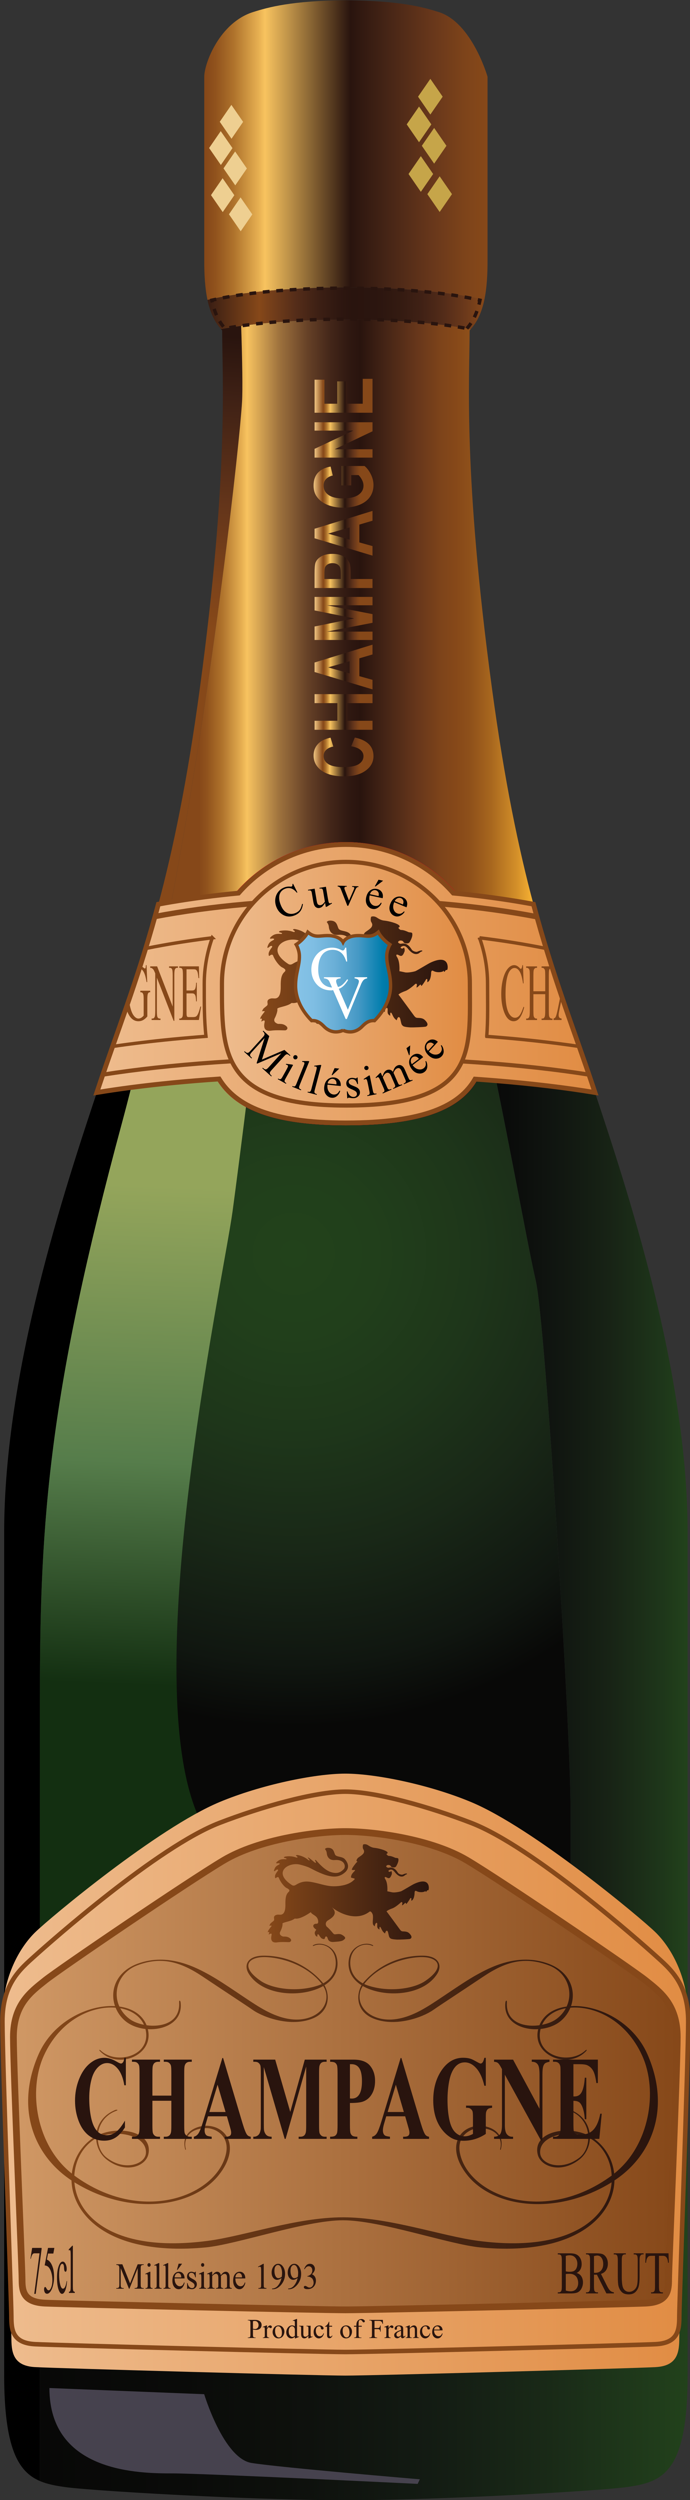 <?xml version="1.0" encoding="UTF-8"?><svg xmlns="http://www.w3.org/2000/svg" xmlns:xlink="http://www.w3.org/1999/xlink" height="370.3" preserveAspectRatio="xMidYMid meet" version="1.0" viewBox="60.8 27.3 102.3 370.3" width="102.3" zoomAndPan="magnify"><rect x="60.8" y="27.3" width="102.3" height="370.3" fill="#333333" stroke="none"/><defs><linearGradient gradientUnits="userSpaceOnUse" id="a" x2="0" xlink:actuate="onLoad" xlink:show="other" xlink:type="simple" xmlns:xlink="http://www.w3.org/1999/xlink" y1="13.75" y2="403.75"><stop offset="0" stop-color="#fff"/><stop offset="1" stop-color="#b3b3b3"/></linearGradient><linearGradient gradientUnits="userSpaceOnUse" id="b" x1="130.39" x2="162.75" xlink:actuate="onLoad" xlink:show="other" xlink:type="simple" xmlns:xlink="http://www.w3.org/1999/xlink"><stop offset="0" stop-color="#080807"/><stop offset=".172" stop-color="#0a0b0a"/><stop offset=".388" stop-color="#101510"/><stop offset=".627" stop-color="#172215"/><stop offset=".881" stop-color="#1e361a"/><stop offset="1" stop-color="#22421b"/></linearGradient><linearGradient gradientUnits="userSpaceOnUse" id="d" x1="83.636" x2="80.136" xlink:actuate="onLoad" xlink:show="other" xlink:type="simple" xmlns:xlink="http://www.w3.org/1999/xlink" y1="190.81" y2="286.31"><stop offset=".126" stop-color="#94a55b"/><stop offset=".555" stop-color="#567d4b"/><stop offset=".901" stop-color="#132f11"/></linearGradient><linearGradient gradientUnits="userSpaceOnUse" id="e" x1="66.711" x2="162.75" xlink:actuate="onLoad" xlink:show="other" xlink:type="simple" xmlns:xlink="http://www.w3.org/1999/xlink"><stop offset="0" stop-color="#080807"/><stop offset=".219" stop-color="#0a0b09"/><stop offset=".413" stop-color="#0e110d"/><stop offset=".599" stop-color="#131b13"/><stop offset=".778" stop-color="#192917"/><stop offset=".953" stop-color="#203c1b"/><stop offset="1" stop-color="#22421b"/></linearGradient><linearGradient gradientUnits="userSpaceOnUse" id="f" x1="90.658" x2="92.825" xlink:actuate="onLoad" xlink:show="other" xlink:type="simple" xmlns:xlink="http://www.w3.org/1999/xlink" y1="120.5" y2="76.996"><stop offset="0" stop-color="#864819"/><stop offset=".15" stop-color="#7d431a"/><stop offset=".424" stop-color="#64351a"/><stop offset=".788" stop-color="#3f2115"/><stop offset="1" stop-color="#29140e"/></linearGradient><linearGradient gradientUnits="userSpaceOnUse" id="g" x1="86.218" x2="139.89" xlink:actuate="onLoad" xlink:show="other" xlink:type="simple" xmlns:xlink="http://www.w3.org/1999/xlink"><stop offset=".077" stop-color="#864819"/><stop offset=".099" stop-color="#91531d"/><stop offset=".14" stop-color="#af732c"/><stop offset=".194" stop-color="#e6af51"/><stop offset=".209" stop-color="#f8c35f"/><stop offset=".215" stop-color="#f1bd5d"/><stop offset=".299" stop-color="#9d713d"/><stop offset=".376" stop-color="#664127"/><stop offset=".44" stop-color="#432619"/><stop offset=".491" stop-color="#2f1811"/><stop offset=".522" stop-color="#29140e"/><stop offset=".594" stop-color="#462516"/><stop offset=".681" stop-color="#68371b"/><stop offset=".748" stop-color="#7e441a"/><stop offset=".786" stop-color="#864819"/><stop offset=".824" stop-color="#8e501a"/><stop offset=".882" stop-color="#a7661e"/><stop offset=".953" stop-color="#d38f29"/><stop offset="1" stop-color="#f8b334"/></linearGradient><linearGradient gradientUnits="userSpaceOnUse" id="h" x1="91.083" x2="133.08" xlink:actuate="onLoad" xlink:show="other" xlink:type="simple" xmlns:xlink="http://www.w3.org/1999/xlink"><stop offset=".005" stop-color="#864819"/><stop offset=".041" stop-color="#91531d"/><stop offset=".105" stop-color="#af732c"/><stop offset=".191" stop-color="#e6af51"/><stop offset=".214" stop-color="#f8c35f"/><stop offset=".516" stop-color="#29140e"/><stop offset=".647" stop-color="#462516"/><stop offset=".805" stop-color="#68371b"/><stop offset=".925" stop-color="#7e441a"/><stop offset=".995" stop-color="#864819"/></linearGradient><linearGradient gradientUnits="userSpaceOnUse" id="i" x1="91.562" x2="132.6" xlink:actuate="onLoad" xlink:show="other" xlink:type="simple" xmlns:xlink="http://www.w3.org/1999/xlink"><stop offset="0" stop-color="#381d13"/><stop offset=".187" stop-color="#864819"/><stop offset=".219" stop-color="#79411a"/><stop offset=".318" stop-color="#552d19"/><stop offset=".405" stop-color="#3c1f14"/><stop offset=".476" stop-color="#2e1710"/><stop offset=".522" stop-color="#29140e"/><stop offset=".608" stop-color="#2b150f"/><stop offset=".691" stop-color="#331a11"/><stop offset=".773" stop-color="#402115"/><stop offset=".856" stop-color="#542c19"/><stop offset=".936" stop-color="#6d3a1b"/><stop offset="1" stop-color="#864819"/></linearGradient><linearGradient gradientUnits="userSpaceOnUse" id="j" x1="75.157" x2="149.01" xlink:actuate="onLoad" xlink:show="other" xlink:type="simple" xmlns:xlink="http://www.w3.org/1999/xlink"><stop offset="0" stop-color="#eebc8e"/><stop offset="1" stop-color="#e18c43"/></linearGradient><linearGradient gradientUnits="userSpaceOnUse" id="k" x1="93.706" x2="130.48" xlink:actuate="onLoad" xlink:show="other" xlink:type="simple" xmlns:xlink="http://www.w3.org/1999/xlink"><stop offset="0" stop-color="#eebc8e"/><stop offset="1" stop-color="#e18c43"/></linearGradient><linearGradient gradientUnits="userSpaceOnUse" id="l" x1="61.163" x2="162.84" xlink:actuate="onLoad" xlink:show="other" xlink:type="simple" xmlns:xlink="http://www.w3.org/1999/xlink"><stop offset="0" stop-color="#eebc8e"/><stop offset="1" stop-color="#e18c43"/></linearGradient><linearGradient gradientUnits="userSpaceOnUse" id="m" x1="62.79" x2="161.21" xlink:actuate="onLoad" xlink:show="other" xlink:type="simple" xmlns:xlink="http://www.w3.org/1999/xlink"><stop offset="0" stop-color="#d09865"/><stop offset="1" stop-color="#864819"/></linearGradient><linearGradient gradientUnits="userSpaceOnUse" id="n" x1="64.979" x2="158.34" xlink:actuate="onLoad" xlink:show="other" xlink:type="simple" xmlns:xlink="http://www.w3.org/1999/xlink"><stop offset="0" stop-color="#864819"/><stop offset="1" stop-color="#29140e"/></linearGradient><linearGradient gradientUnits="userSpaceOnUse" id="o" x1="100.48" x2="124.38" xlink:actuate="onLoad" xlink:show="other" xlink:type="simple" xmlns:xlink="http://www.w3.org/1999/xlink"><stop offset="0" stop-color="#864819"/><stop offset="1" stop-color="#29140e"/></linearGradient><linearGradient gradientUnits="userSpaceOnUse" id="p" x1="99.354" x2="127.17" xlink:actuate="onLoad" xlink:show="other" xlink:type="simple" xmlns:xlink="http://www.w3.org/1999/xlink"><stop offset="0" stop-color="#864819"/><stop offset="1" stop-color="#29140e"/></linearGradient><linearGradient gradientUnits="userSpaceOnUse" id="q" x1="107.29" x2="116.17" xlink:actuate="onLoad" xlink:show="other" xlink:type="simple" xmlns:xlink="http://www.w3.org/1999/xlink"><stop offset="0" stop-color="#f0c582"/><stop offset=".148" stop-color="#864819"/><stop offset=".169" stop-color="#91531d"/><stop offset=".206" stop-color="#af732c"/><stop offset=".256" stop-color="#e6af51"/><stop offset=".269" stop-color="#f8c35f"/><stop offset=".522" stop-color="#29140e"/><stop offset=".594" stop-color="#462516"/><stop offset=".681" stop-color="#68371b"/><stop offset=".748" stop-color="#7e441a"/><stop offset=".786" stop-color="#864819"/></linearGradient><linearGradient gradientUnits="userSpaceOnUse" id="r" x1="107.44" x2="116.03" xlink:actuate="onLoad" xlink:show="other" xlink:type="simple" xmlns:xlink="http://www.w3.org/1999/xlink"><stop offset="0" stop-color="#f0c582"/><stop offset=".148" stop-color="#864819"/><stop offset=".169" stop-color="#91531d"/><stop offset=".206" stop-color="#af732c"/><stop offset=".256" stop-color="#e6af51"/><stop offset=".269" stop-color="#f8c35f"/><stop offset=".522" stop-color="#29140e"/><stop offset=".594" stop-color="#462516"/><stop offset=".681" stop-color="#68371b"/><stop offset=".748" stop-color="#7e441a"/><stop offset=".786" stop-color="#864819"/></linearGradient><linearGradient gradientUnits="userSpaceOnUse" id="s" x1="104.62" x2="118.71" xlink:actuate="onLoad" xlink:show="other" xlink:type="simple" xmlns:xlink="http://www.w3.org/1999/xlink"><stop offset="0" stop-color="#86c3e7"/><stop offset=".184" stop-color="#7fbee3"/><stop offset=".41" stop-color="#6aafd7"/><stop offset=".657" stop-color="#4699c5"/><stop offset=".917" stop-color="#007dad"/><stop offset="1" stop-color="#0074a5"/></linearGradient><radialGradient cx="104.33" cy="213" gradientUnits="userSpaceOnUse" id="c" r="70.036" xlink:actuate="onLoad" xlink:show="other" xlink:type="simple" xmlns:xlink="http://www.w3.org/1999/xlink"><stop offset="0" stop-color="#22421b"/><stop offset=".174" stop-color="#213f1b"/><stop offset=".388" stop-color="#1e361a"/><stop offset=".621" stop-color="#192817"/><stop offset=".867" stop-color="#101610"/><stop offset="1" stop-color="#080807"/></radialGradient></defs><g id="change1_1"><path d="m84.281,161.211c-2.923,10.93-6.003,18.539-8.864,27.123-5,15-14,42-14,66v124.666c0,10.904 2.072,14.394 5.294,15.773v-116.4c0-26.227 1.405-44.958 12.177-84.765 2.724-10.064 5.177-21.355 7.33-32.738-.653.11-1.299.223-1.937.341z" fill="inherit"/></g><path d="m140.24 217.02c1.404 6.089 5.151 66.034 5.151 78.21v53.767h17.36v-94.666c0-24-9-51-14-66-2.858-8.576-5.935-16.177-8.855-27.09-3.006-0.56-6.184-1.031-9.505-1.404 0.651 8.802 1.292 15.212 1.887 17.846 3.279 14.517 6.558 33.248 7.962 39.337z" fill="url(#b)"/><path d="m140.237,217.024c-1.404-6.089-4.684-24.82-7.962-39.338-.595-2.634-1.235-9.044-1.887-17.846-3.61-.406-7.386-.695-11.287-.855-2.327-.096-4.694-.15-7.102-.15-3.739,0-7.39.122-10.925.348-5.253.336-10.238.912-14.857,1.688-2.153,11.383-4.606,22.674-7.33,32.738-10.771,39.807-12.177,58.539-12.177,84.765v70.626h78.678v-53.767c.001-12.175-3.746-72.12-5.151-78.209z" fill="url(#c)"/><path d="m78.888,193.608c-10.771,39.807-12.177,58.539-12.177,84.765v78.094c8.255,1.689 16.729,3.039 24.353,3.534 0-25.556 4.539-54.034 0-61.958-10.73-18.732 2.81-81.02 4.215-91.322 .462-3.39 1.433-10.894 2.541-19.875-6.365.315-12.288.835-17.565,1.522-.449,1.778-.904,3.528-1.367,5.24z" fill="url(#d)"/><path d="m112.292,397.625-.209-.001-.209.001h.418zm-45.581-48.625v45.773c1.111.476 2.358.702 3.706.894 2.271.322 10.968.913 20.646,1.362 7.209.334 14.964.589 21.02.595 4.918-.005 10.957-.174 16.914-.416 5.945-.242 11.806-.557 16.392-.854 4.073-.264 7.143-.514 8.36-.687 5.254-.745 9-2.001 9-16.667v-30h-96.038z" fill="url(#e)"/><path d="m96.684,86.832c.109-1.855.04-5.973-.13-11.257-1.053.145-2.062.299-2.981.471 .06.064.104.142.167.204 0,7 1.011,21.083-3.322,53.083-1.854,13.687-3.951,23.708-6.136,31.877 .638-.118 1.284-.231 1.937-.341 6.365-33.641 10.114-68.089 10.465-74.037z" fill="url(#f)"/><path d="m133.749,129.333c-4.333-32-3.322-46.083-3.322-53.083 .062-.062.107-.14.167-.204-1.355-.253-2.88-.475-4.515-.667-2.171-.256-4.56-.453-7.109-.581-2.196-.111-4.498-.175-6.887-.175-2.424,0-4.758.066-6.982.18-3.131.16-6.015.425-8.547.773 .17,5.284.239,9.402.13,11.257-.351,5.948-4.1,40.396-10.466,74.038 4.619-.776 9.604-1.352 14.857-1.688 3.535-.226 7.186-.348 10.925-.348 2.407,0 4.774.055 7.102.15 3.901.16 7.677.449 11.287.855 3.321.374 6.499.845 9.505,1.404-2.189-8.175-4.29-18.205-6.145-31.911z" fill="url(#g)"/><g id="change2_1"><path d="m68.126 381 22.947 0.916s2.865 9.517 7.027 10.184c4.215 0.676 24.942 2.419 24.942 2.419l-0.319 0.679s-31.651-1.553-36.334-1.553-18.263 0-18.263-12.645z" fill="#46424e"/></g><path d="m91.083 173c0-11.387 9.402-20.618 21-20.618s21 9.231 21 20.618 1.333 20.618-21 20.618c-21.333 0-21-9.231-21-20.618z" fill="none" stroke="#e2001a" stroke-width=".709"/><path d="m91.083 173c0-11.387 9.402-20.618 21-20.618s21 9.231 21 20.618 1.333 20.618-21 20.618c-21.333 0-21-9.231-21-20.618z" fill="none" stroke="#e2001a" stroke-width=".709"/><path d="m132.604,71.725c.391-1.84.479-3.857.479-5.725v-27.333s-2.285-8.018-7.229-9.578c-2.286-.722-5.715-1.685-13.771-1.755-8.057.071-11.485,1.034-13.771,1.755-4.943,1.561-7.229,7.578-7.229,9.578s0,23.667 0,27.333c0,1.868.088,3.885.479,5.725 4.741-1.123 12.167-1.847 20.521-1.847s15.78.724 20.521,1.847z" fill="url(#h)"/><path d="m130.594,76.046c1.033-1.129 1.654-2.645 2.011-4.321-4.741-1.123-12.167-1.847-20.521-1.847s-15.78.724-20.521,1.847c.356,1.676.978,3.191 2.011,4.321 4.705-.878 11.259-1.424 18.511-1.424s13.804.545 18.509,1.424z" fill="url(#i)"/><path d="m130.015,75.95c1.001-1.094 1.603-2.562 1.948-4.186-4.593-1.088-11.787-1.789-19.88-1.789s-15.287.701-19.88,1.789c.346,1.623.947,3.091 1.948,4.186 4.558-.851 10.906-1.379 17.932-1.379s13.374.528 17.932,1.379z" fill="none" stroke="#29140e" stroke-dasharray="1" stroke-width=".5"/><path d="m148.75,188.334c-2.663-7.99-5.516-15.13-8.256-24.895-.202-.721-.403-1.461-.604-2.212-3.005-.557-6.182-1.026-9.5-1.397-.787-.088-1.581-.171-2.384-.248-3.851-4.4-9.549-7.198-15.922-7.198s-12.071,2.798-15.922,7.198c-3.467.333-6.792.77-9.945,1.302-.654.11-1.3.225-1.938.343-.137.51-.273,1.012-.41,1.507-2.799,10.125-5.724,17.42-8.45,25.6l-.261.783c1.622-.267 3.32-.518 5.098-.75 4.001-.521 8.375-.945 13.031-1.257 2.466,4.004 7.693,6.509 18.798,6.509 11.604,0 16.811-2.496 19.144-6.487 1.057.072 2.098.151 3.124.235 5.373.438 10.307,1.032 14.659,1.75l-.262-.783z" fill="url(#j)" stroke="#864819" stroke-width=".709"/><path d="m92.277,166.201c-2.527.309-4.97.675-7.31,1.095-.872.156-1.729.321-2.572.492-1.629,5.322-3.281,9.924-4.896,14.507 1.403-.207 2.858-.402 4.363-.583 2.981-.36 6.15-.668 9.478-.918-.273-2.404-.257-5.034-.257-7.792 .001-2.387.435-4.669 1.194-6.801z" fill="none" stroke="#864819" stroke-width=".5"/><path d="m131.891,166.201c.76,2.132 1.193,4.414 1.193,6.801 0,2.753.075,5.378-.122,7.779l.005.022c4.954.375 9.558.879 13.701,1.491-1.614-4.583-3.267-9.186-4.896-14.507-3.106-.628-6.412-1.161-9.881-1.586z" fill="none" stroke="#864819" stroke-width=".5"/><path d="m76.046,186.471c9.766-1.542 22.329-2.471 36.037-2.471s26.272.928 36.038,2.471" fill="none" stroke="#864819" stroke-width=".611"/><path d="m83.78,163.049c8.297-1.567 17.937-2.464 28.22-2.464 10.356,0 20.059.91 28.396,2.498" fill="none" stroke="#864819" stroke-width=".801"/><path d="m93.706 173c0-9.965 8.229-18.044 18.378-18.044s18.378 8.079 18.378 18.044 1.167 18.044-18.378 18.044c-18.67 0-18.378-8.079-18.378-18.044z" fill="url(#k)" stroke="#864819" stroke-width=".62"/><path d="m112,379.16c4.263,0 42.607-1.075 45.987-1.256s3.526-2.328 3.526-4.479 1.323-41.232 1.323-47.326-2.646-10.448-4.85-12.598-18.154-15.454-27.334-19.287c-6.102-2.55-14.096-4.214-18.652-4.214s-12.55,1.663-18.653,4.213c-9.18,3.833-25.13,17.136-27.334,19.287s-4.85,6.505-4.85,12.598 1.323,45.177 1.323,47.326 .146,4.3 3.526,4.479 41.725,1.257 45.988,1.257z" fill="url(#l)"/><path d="m112,375.664c4.263,0 42.607-.991 45.987-1.157s3.526-2.148 3.526-4.133 1.323-38.04 1.323-43.661-2.646-7.77-4.85-9.753-18.154-16.126-27.334-19.663c-6.104-2.352-14.098-4.629-18.653-4.629s-12.55,2.277-18.653,4.629c-9.18,3.537-25.13,17.679-27.334,19.663s-4.85,4.132-4.85,9.753 1.323,41.678 1.323,43.661 .146,3.967 3.526,4.133 41.726,1.157 45.989,1.157z" fill="none" stroke="#864819" stroke-width=".67"/><path d="m112,369.42c4.126,0 41.243-.854 44.516-.996s3.414-1.849 3.414-3.556 1.28-31.011 1.28-35.848-2.561-6.686-4.694-8.393-21.195-14.651-26.459-17.781-13.648-4.266-18.057-4.266-12.793,1.138-18.057,4.268-24.325,16.074-26.459,17.781-4.694,3.556-4.694,8.393 1.28,34.141 1.28,35.848 .142,3.413 3.414,3.556 40.39.994 44.516.994z" fill="url(#m)" stroke="#864819"/><g id="change3_1"><path d="m144.213,175.285-.097-.282-.058.282h.155z" fill="#864819"/></g><g id="change3_2"><path d="m78.969,178.379v-.217l-.014-.005-.077.222h.091z" fill="#864819"/></g><g id="change3_3"><path d="m79.658,177.084c.379.984.933,1.477 1.661,1.477 .254,0 .485-.057.693-.17s.418-.291.631-.533v-2.432c0-.426.019-.711.056-.855 .055-.203.153-.305.298-.305h.07v-.223h-1.461v.223c.151,0 .258.032.318.097s.104.158.134.281 .043.384.043.782v2.297c-.121.145-.246.254-.376.328s-.264.111-.403.111c-.237,0-.469-.146-.694-.437s-.407-.749-.547-1.374c-.069-.313-.121-.643-.156-.989l-.409,1.188c.048.177.079.369.142.534z" fill="#864819"/></g><g id="change3_4"><path d="m82.148,171.348c.156.316.283.787.382,1.412h.097l-.097-2.508h-.104c-.005.199-.021.333-.046.401s-.055.103-.09.103-.105-.041-.209-.123c-.206-.16-.365-.264-.478-.311h-.004c-.04.125-.08.249-.12.374 .264.071.489.284.669.652z" fill="#864819"/></g><g id="change3_5"><path d="m85.869,170.65h.131c.148,0 .257.082.325.246 .052.121.078.426.078.914v4.582l-2.307-5.959h-1.024v.217c.109,0 .191.018.245.053 .109.074.192.154.249.24s.14.264.249.533v5.525c0,.445-.021.73-.062.855-.066.203-.181.305-.342.305h-.131v.217h1.313v-.217h-.134c-.146,0-.255-.082-.325-.246-.051-.121-.075-.426-.075-.914v-4.893l2.487,6.398h.101v-6.697c0-.445.02-.73.061-.855 .067-.203.18-.305.34-.305h.134v-.217h-1.313v.218z" fill="#864819"/></g><g id="change3_6"><path d="m90.148,177.482c-.089.184-.182.307-.278.369s-.252.094-.465.094h-.64c-.104,0-.175-.022-.212-.067s-.062-.105-.078-.182c-.015-.076-.021-.29-.021-.642v-2.619h.829c.157,0 .274.039.351.117s.131.186.164.322c.025.109.052.357.078.744h.103v-2.766h-.103c-.012.453-.065.77-.162.949-.072.137-.216.205-.431.205h-.829v-3.141h1.034c.188,0 .318.029.393.088 .093.082.163.201.21.357s.091.443.13.861h.108l-.042-1.74h-2.907v.217h.133c.156,0 .268.078.334.234 .049.117.072.428.072.932v5.162c0,.387-.011.643-.031.768s-.062.219-.121.281c-.08.09-.164.135-.254.135h-.133v.217h2.907l.326-1.992h-.111c-.121.49-.238.855-.354,1.097z" fill="#864819"/></g><g id="change3_7"><path d="m137.809,177.714c-.188.221-.403.331-.648.331-.282,0-.533-.141-.753-.422s-.384-.686-.493-1.213-.164-1.15-.164-1.869c0-.871.058-1.6.174-2.186s.274-1.013.477-1.28 .429-.401.68-.401c.298,0 .554.178.768.533 .213.355.377.938.492,1.746h.087l-.087-2.701h-.097c-.021.188-.056.334-.104.439-.037.074-.081.111-.131.111-.033,0-.089-.043-.167-.129-.265-.281-.534-.422-.807-.422-.351,0-.674.183-.97.548s-.528.88-.697,1.544-.253,1.393-.253,2.186c0,.984.128,1.84.384,2.566 .343.977.827,1.465 1.452,1.465 .348,0 .646-.164.899-.492s.473-.846.662-1.553l-.086-.117c-.225.657-.431,1.095-.618,1.316z" fill="#864819"/></g><g id="change3_8"><path d="m142.709,170.434h-.109c.023.073.047.145.069.217h.04v-.217z" fill="#864819"/></g><g id="change3_9"><path d="m141.095,170.434v.217h.134c.089,0 .173.047.253.141 .06.07.099.154.117.252 .023.129.036.396.036.803v2.273h-1.753v-2.273c0-.391.011-.649.033-.776s.062-.222.119-.284c.08-.09.164-.135.254-.135h.136v-.217h-1.616v.217h.133c.09,0 .175.047.257.141 .057.07.095.154.113.252 .024.129.037.396.037.803v5.127c0,.477-.022.777-.067.902-.07.191-.184.287-.34.287h-.133v.217h1.616v-.217h-.136c-.09,0-.174-.047-.254-.141-.06-.07-.098-.154-.116-.252-.024-.129-.036-.395-.036-.797v-2.42h1.753v2.42c0,.477-.023.777-.07.902-.07.191-.183.287-.336.287h-.134v.217h1.614v-.217h-.134c-.089,0-.175-.047-.256-.141-.058-.07-.096-.154-.114-.252-.024-.129-.036-.395-.036-.797v-5.127c0-.391.011-.649.032-.776s.062-.222.12-.284c.08-.09.165-.135.254-.135h.094l-.069-.217h-1.505z" fill="#864819"/></g><g id="change3_10"><path d="m144.059,175.285 .058-.282-.165-.481-.46,2.269c-.115.574-.22.955-.314,1.143-.046.094-.148.17-.306.229v.217h1.188v-.217c-.182-.027-.3-.087-.354-.179s-.082-.198-.082-.319c0-.152.031-.383.095-.691l.256-1.254h.389c-.05-.144-.1-.289-.148-.434h-.157z" fill="#864819"/></g><g id="change4_1"><path d="m124.75 45.723-1.824 2.643-1.825-2.643 1.825-2.643z" fill="#c6a549"/></g><g id="change4_2"><path d="m126.99 48.893-1.824 2.643-1.825-2.643 1.825-2.643z" fill="#c6a549"/></g><g id="change4_3"><path d="m125.02 53.072-1.825 2.643-1.825-2.643 1.825-2.643z" fill="#c6a549"/></g><g id="change4_4"><path d="m127.81 56.055-1.826 2.644-1.824-2.644 1.824-2.643z" fill="#c6a549"/></g><g id="change4_5"><path d="m126.43 41.621-1.825 2.643-1.824-2.643 1.824-2.643z" fill="#c6a549"/></g><g id="change5_1"><path d="m95.268 49.237-1.722 2.502-1.742-2.515 1.723-2.502z" fill="#eecf91"/></g><g id="change5_2"><path d="m97.402 52.254-1.721 2.501-1.743-2.514 1.723-2.503z" fill="#eecf91"/></g><g id="change5_3"><path d="m95.544 56.213-1.722 2.502-1.741-2.515 1.723-2.502z" fill="#eecf91"/></g><g id="change5_4"><path d="m98.209 59.054-1.723 2.502-1.74-2.515 1.722-2.502z" fill="#eecf91"/></g><g id="change5_5"><path d="m96.846 45.35-1.723 2.502-1.74-2.515 1.721-2.502z" fill="#eecf91"/></g><path d="m156.8,331.587c-2.14-4.89-7.365-7.378-11.342-7.154 .799-2.306-.149-5.107-3.359-6.285-4.525-1.66-8.668.551-10.762,1.727-2.257,1.27-5.569,3.694-7.404,4.769-1.083.634-4.537,2.682-7.655,1.341-2.058-.884-2.727-2.929-1.69-4.527 .451.258.982.486 1.606.672 3.126.934 7.584.383 9.403-2.439 .853-1.324.226-2.73-2.186-2.73-3.188,0-6.345,1.277-8.675,3.922l-.138.178c-1.736-.922-2.056-2.596-1.785-3.79 .405-1.79 2.143-2.253 3.172-1.77 .142.065.21-.022.083-.095-1.011-.563-3.017,0-3.475,1.78-.363,1.412.026,3.045 1.815,4.161-.833,1.427-.795,3.857 1.701,4.9 3.219,1.346 7.304-.116 8.904-1.23 1.122-.781 4.015-2.663 7.463-4.968 3.297-2.203 6.128-3.019 9.729-1.635 2.602,1 3.656,3.803 2.605,6.084-1.87.258-3.383,1.165-4.03,2.768-2.312.322-4.984-.436-4.826-3.348 .026-.466-.188-.301-.218-.065-.371,2.82 2.265,4.142 4.857,3.993-.964,3.878 4.456,6.081 7.118,3.233 .183-.223.024-.212-.122-.076-2.411,2.237-7.633.758-6.638-3.187 1.146-.126 2.256-.54 3.063-1.244 .613-.536 1.065-1.195 1.353-1.907 3.542-.297 8.253,1.812 10.655,7.133 2.355,5.212 1.105,13.275-4.161,17.438-.216-2.001-1.22-3.846-2.878-5.092-.226-.17-.47-.319-.724-.455-.057-1.555-.946-3.115-2.862-3.882-.169-.068-.491.003-.145.13 1.79.64 2.641,2.137 2.752,3.624-3.253-1.537-8.241-.471-7.485,2.831 .421,1.838 3.471,2.909 6.209.738 .952-.753 1.485-1.919 1.531-3.12 .142.075.278.155.407.244 1.677,1.161 2.706,3.132 2.825,5.278-10.102,7.389-21.153,2.94-22.486-3.243-.6-2.776 1.747-3.783 2.828-3.783 2.71,0 3.485,1.684 3.142,3.019-.062.241.063.241.083.111 .681-2.636-1.852-3.538-3.266-3.482-2.992.117-4.891,3.271-1.748,7.264 3.811,4.839 13.155,6.214 21.435,1.113-.389,5.024-5.834,10.47-19.687,8.684-5.491-.706-13.188-3.5-20.137-3.5s-14.645,2.794-20.138,3.5c-13.851,1.786-19.297-3.659-19.686-8.684 8.279,5.101 17.625,3.726 21.435-1.113 3.143-3.992 1.247-7.146-1.749-7.264-1.413-.056-3.944.847-3.265,3.482 .021.13.146.13.083-.111-.344-1.335.432-3.019 3.142-3.019 1.081,0 3.428,1.007 2.829,3.783-1.334,6.184-12.385,10.632-22.487,3.243 .119-2.146 1.149-4.117 2.825-5.278 .129-.089.267-.169.408-.244 .044,1.201.579,2.367 1.53,3.12 2.738,2.171 5.79,1.1 6.209-.738 .756-3.302-4.231-4.368-7.485-2.831 .113-1.487.962-2.984 2.752-3.624 .348-.127.025-.198-.144-.13-1.918.767-2.804,2.327-2.862,3.882-.254.136-.498.285-.724.455-1.659,1.246-2.663,3.091-2.879,5.092-5.267-4.162-6.517-12.226-4.162-17.438 2.404-5.32 7.114-7.43 10.657-7.133 .286.712.738,1.371 1.353,1.907 .808.704 1.916,1.118 3.063,1.244 .995,3.944-4.227,5.424-6.638,3.187-.147-.136-.306-.146-.124.076 2.663,2.848 8.083.645 7.119-3.233 2.594.148 5.228-1.173 4.858-3.993-.03-.235-.245-.4-.218.065 .158,2.912-2.516,3.67-4.826,3.348-.648-1.603-2.161-2.51-4.03-2.768-1.051-2.281.003-5.084 2.604-6.084 3.601-1.384 6.433-.568 9.729,1.635 3.449,2.305 6.341,4.187 7.465,4.968 1.598,1.114 5.684,2.576 8.903,1.23 2.495-1.043 2.535-3.474 1.7-4.9 1.791-1.116 2.179-2.749 1.815-4.161-.458-1.78-2.463-2.344-3.474-1.78-.128.072-.057.16.083.095 1.028-.483 2.767-.021 3.172,1.77 .271,1.194-.05,2.868-1.785,3.79l-.139-.178c-2.33-2.645-5.485-3.922-8.675-3.922-2.41,0-3.037,1.406-2.184,2.73 1.817,2.822 6.276,3.373 9.401,2.439 .625-.186 1.155-.414 1.606-.672 1.036,1.599.367,3.644-1.689,4.527-3.12,1.341-6.572-.707-7.654-1.341-1.835-1.074-5.148-3.499-7.407-4.769-2.091-1.176-6.234-3.387-10.759-1.727-3.212,1.178-4.159,3.979-3.361,6.285-3.976-.224-9.201,2.265-11.341,7.154-3.455,7.898-.774,14.924 4.89,18.666 .148,5.33 5.886,11.236 19.863,9.924 4.659-.437 14.813-4.023 20.388-4.023s15.73,3.587 20.387,4.023c13.978,1.312 19.717-4.594 19.863-9.924 5.671-3.742 8.353-10.767 4.898-18.666zm-33.829-14.406c2.628-.145 4.116,1.303.899,3.514-1.784,1.226-5.517,1.706-8.559.673-.183-.062-.352-.134-.511-.209 1.763-2.323 5.092-3.806 8.171-3.978zm20.349,9.148c-.527.396-1.301.704-2.151.87 .587-1.307 1.887-2.153 3.52-2.448-.313.579-.761,1.12-1.369,1.578zm3.428,20.518c-2.646,2.094-5.736,1.033-5.861-.616-.209-2.72 4.438-3.582 7.136-2.34 .001,1.175-.452,2.303-1.275,2.956zm-64.316-.616c-.126,1.649-3.218,2.71-5.862.616-.823-.653-1.276-1.781-1.275-2.956 2.696-1.242 7.344-.38 7.137,2.34zm17.015-25.536c-3.217-2.211-1.729-3.658.899-3.514 3.079.172 6.407,1.655 8.17,3.978-.16.075-.327.147-.512.209-3.041,1.033-6.774.552-8.557-.673zm-17.301,6.504c-.849-.166-1.622-.474-2.149-.87-.607-.458-1.056-.999-1.369-1.578 1.631.294 2.933,1.141 3.518,2.448z" fill="url(#n)"/><path d="m118.221,301.616c-.245-.286-1.356-.575-1.936-.628-.372-.034-.695-.236-.929-.39-.362-.236-.692-.123-.717-.091s-.126.438.018.672 .143.37.087.516c-.097.339-.828.695-.926.841s-.29.387-.048.483c.06.024-.024.062-.107.132-.086.074-.643.787-.666.945-.025.157-.135.157.133.181s.048-.011.181-.011 .17.022.072.145-.46.398-.532.798c-.03.17-.036.193.158.242l.291.072c.096.023.12.121.022.182s-.527.685-2.043.907c-1.572.229-2.371-.13-3.748-.448-1.268-.292-1.914-.259-2.831.29-.121.072-.354.229-.629.048-2.975-1.934-.411-3.506 1.307-2.998 0,0 .934.233 1.403.482 2.684,1.428 4.011,1.639 5.151.653 1.064-.918 0-1.982-.098-2.056-.476-.356-1.209-.218-1.378-.628s-.217-.968-1.04-.968c-.362,0-.436.193-.436.193s.242.241.266.604c.019.271.188,1.095 1.186,1.016 1.523-.12 1.677,1.008 1.33,1.354-.438.439-.924.739-1.886.436-.92-.29-1.742-1.233-2.178-1.716-.126-.142-.266-.146-.145.072s.054.09.078.155-.006.195-.181.048c-.176-.143-.781-.657-.895-.7-.116-.042-.177-.055-.049.097s.133.151.175.225 .042.157-.145.035-.646-.573-1.591-.743c-.139-.024-.404.023-.169.17 .049.03.085.041.114.091s.043.158-.181.097c-.109-.031-.678-.286-1.626-.135-.164.026-.311.172-.031.219 .109.019.048.019.145.042 .113.029.129.146-.041.134-.589-.044-.921.033-1.295.38-.085.079-.258.286.107.219 .164-.03.147,0 .249.012s.066.12-.079.193c-.409.205-.531.35-.676.726-.144.369.069.239.199.127 .092-.078.139-.115.211-.127s.23-.018.115.194c.012-.021-.43.488-.417.835 .006.174.019.325.176.192s.338-.169.404.023c.184.533.781,1.332 1.18,1.507 .193.084.157.097.254.157s.218.217.013.398c-.424.373-.484.973-.484,1.706 0,.403.061,1.584-.678,1.668-.145.018-.401-.024-.531,0-.642.121-.46.543-.46.678 0,.133-.012.193-.182.325-.169.135-.329.246-.399.363-.068.114-.14.283-.14.283s.128-.053.29-.022c.085.015.091.006.031.079s-.381.489-.454.621c-.056.105-.11.267-.11.267s.095-.013.16-.023 .021-.047.06.023c.046.082-.079.344-.079.344s.073-.008.158-.059c.061-.036.316-.194.29.097-.013.133-.387,1.306.835,1.125 .622-.094 1.644-.025 1.789-.037s.497-.265.062-.593-.908-.192-1.029-.242c-.206-.082-.624-.276-.351-.761 .109-.194.375-.871.303-1.112s1.229-.307 1.814-.774c.061-.049.556.302 2.394-.956 .109.362.858.46 1.04,1.088 .066.229.145.662-.241.63-.291-.025-.834.314.012.883-.145.205-.411.448-.061.931 .044.06.229.096.229.096s-.028-.098-.011-.24c.024-.206.218-.061.254.012s.267.46.448.521c.167.055.363.158.41-.073s.197-.369.363-.109c.085.135.072.787 1.04.665 .232-.028 1.016-.035 1.306-.24 .29-.207.532-.363-.096-.763-.281-.178-.497-.181-.835-.145s-.388.097-.641-.218c-.255-.315-.654-.738-.822-.858s-.351-.642.12-.944 1.668-.942.593-1.971c.92.785 3.568,2.21 5.588.666 .205-.158.484.293.506.567 .05.58-.104,1.062.038,1.354 .064.133.235.252.235.252s.019-.208.079-.337c.097-.205.327-.338.291.12s.097.51.156.582c.038.044.184.111.184.111s-.014-.096-.014-.173c0-.205.06-.313.181-.144 .066.094.196.487.422.71 .075.076.217.187.217.187s.024-.072.079-.21c.072-.182.214-.288.322-.106s.157.798.291.919 .086.241 1.076.303c.193.012 1.826-.038 1.971-.11 .199-.1.312-.311-.013-.688-.217-.255-.41-.399-.967-.412-.218-.004-.338-.011-.521-.253s-1.91-2.625-2.007-2.71c.097-.144.614-.371.847-.446 .447-.146 1.151-.766 1.295-.907 .048-.048.276-.073.192.218-.024.082-.03.232-.03.232s.069-.003.163-.087c.218-.193.157-.146.242-.23s.181-.048.17.048c-.005.039.012.072.012.072s.066-.015.132-.096c.109-.134.424-.593.46-.689s.23-.206.194.072c-.02.146.017.239.017.239s.092-.04.188-.154c.205-.242.277-.762.277-1.016 0-.255.099-.375.268-.278 .483.278 1.173.157 1.269.036s.072,0 .085.024 .037.146.169-.049c.134-.193.086-.098.193-.12s.073-.037.109-.157 .221-1.895-2.165-.786c-.338.157-1.766,1.04-1.958,1.101s-.924.217-1.282.145-.63-.145-.726-.145c.012-.268.061-1.282-.327-1.838-.1-.145-.12-.363.146-.255s.521.387.797-.339c.065-.167.03-.022.05-.169s-.012-.266-.05-.351c-.034-.085-.083-.049-.132.013-.107.134-.55-.033-.181-.219 .456-.228.732.236.857.375 .061.067.641.834 1.271.521 .141-.072.253-.212.338-.23 .158-.036.229-.136.037-.156-.109-.013-.472.133-.544.168s-.496-.012-.679-.253c-.144-.193-.543-.979-1.391-.763-.114.029-.627-.169-.192-.387 .096-.048.436-.048.52.17 .073.189.635.272.786,0 .061-.109.447-.738.314-1.138-.031-.094-.327-.097-.411-.108s-.556-.29-.967-.29c-.146,0-.194-.072-.279-.146-.084-.072-.133-.169-.023-.193 .112-.027.125-.148.052-.233z" fill="url(#o)"/><path d="m119.996,164.382c-.286-.334-1.579-.67-2.253-.731-.432-.041-.81-.275-1.081-.454-.422-.275-.806-.143-.834-.105s-.146.51.021.782 .166.431.102.6c-.112.394-.963.809-1.077.979s-.338.449-.056.563c.068.028-.027.07-.126.153-.1.085-.747.916-.774,1.1s-.157.183.153.211 .057-.013.212-.013c.154,0 .198.026.084.168s-.535.464-.619.929c-.037.198-.043.226.184.282l.337.084c.112.028.141.142.027.212s-.613.797-2.378,1.056c-1.829.268-2.76-.15-4.362-.521-1.474-.34-2.228-.302-3.295.338-.14.083-.411.265-.731.056-3.463-2.251-.479-4.081 1.521-3.49 0,0 1.088.272 1.633.562 3.125,1.661 4.668,1.907 5.996.76 1.239-1.069 0-2.307-.113-2.393-.555-.415-1.408-.253-1.604-.731s-.253-1.126-1.211-1.126c-.422,0-.507.225-.507.225s.281.281.31.704c.021.314.217,1.274 1.38,1.182 1.772-.141 1.95,1.173 1.548,1.576-.51.511-1.076.861-2.195.507-1.069-.337-2.027-1.436-2.534-1.997-.147-.164-.31-.17-.168.083s.062.106.091.182-.007.227-.211.056-.908-.766-1.041-.815c-.135-.049-.205-.064-.057.112s.154.176.204.262c.048.084.048.183-.169.042s-.752-.667-1.851-.865c-.161-.029-.471.027-.197.198 .058.035.098.048.133.105s.049.185-.211.112c-.127-.036-.788-.333-1.892-.156-.19.031-.362.2-.037.255 .128.021.057.021.169.048 .132.035.149.169-.049.156-.685-.05-1.071.039-1.505.442-.1.092-.302.333.124.255 .191-.035.172,0 .29.013s.077.14-.092.226c-.477.239-.619.407-.788.845-.166.429.081.278.232.146 .106-.09.161-.133.246-.146 .085-.015.269-.021.134.226 .014-.026-.5.568-.484.971 .007.203.021.379.203.224 .183-.154.394-.196.472.028 .213.62.908,1.549 1.373,1.753 .224.097.183.112.295.183s.253.252.015.463c-.493.435-.562,1.133-.562,1.985 0,.47.069,1.844-.79,1.942-.167.02-.467-.028-.619,0-.746.141-.535.632-.535.788s-.014.226-.211.379c-.197.156-.382.286-.465.423-.079.132-.162.33-.162.33s.148-.062.338-.027c.099.018.105.007.037.092s-.444.57-.529.723c-.065.123-.128.31-.128.31s.109-.015.185-.027 .024-.054.07.027c.054.096-.092.401-.092.401s.085-.009.184-.068c.071-.043.367-.227.338.112-.015.155-.45,1.52.971,1.309 .725-.108 1.914-.029 2.084-.043s.577-.308.07-.69-1.057-.224-1.197-.281c-.24-.096-.727-.322-.408-.886 .127-.226.437-1.013.353-1.294-.085-.282 1.43-.357 2.111-.901 .07-.058.647.351 2.786-1.113 .126.421.999.535 1.211,1.266 .077.266.168.77-.281.733-.338-.03-.971.365.014,1.027-.168.239-.479.522-.07,1.084 .051.069.265.11.265.11s-.031-.114-.011-.278c.027-.241.252-.071.294.013 .044.085.312.535.522.605 .195.064.423.185.478-.085 .057-.267.229-.43.422-.126 .1.156.085.916 1.211.774 .271-.033 1.183-.042 1.521-.28s.619-.423-.113-.887c-.326-.207-.577-.211-.971-.168-.395.041-.451.112-.746-.254-.296-.367-.761-.859-.957-.999s-.407-.746.141-1.098 1.94-1.097.69-2.294c1.07.914 4.151,2.572 6.501.775 .24-.184.565.341.591.661 .057.675-.121,1.236.044,1.576 .074.155.273.293.273.293s.021-.243.093-.392c.112-.239.38-.394.339.14-.045.535.111.592.181.676 .045.052.214.129.214.129s-.016-.11-.016-.2c0-.239.069-.366.211-.168 .077.109.229.567.49.828 .087.088.253.216.253.216s.028-.084.092-.245c.084-.211.248-.335.376-.124s.182.929.338,1.07 .101.28 1.252.352c.226.014 2.125-.044 2.295-.128 .231-.116.362-.362-.016-.802-.253-.296-.479-.465-1.125-.479-.254-.005-.394-.013-.605-.295s-2.224-3.055-2.336-3.153c.112-.168.714-.433.985-.521 .52-.169 1.34-.89 1.507-1.056 .056-.056.321-.085.224.253-.028.097-.035.271-.035.271s.081-.004.19-.102c.254-.225.183-.169.282-.268s.21-.056.197.056c-.006.045.014.084.014.084s.077-.018.153-.112c.127-.155.493-.689.535-.802s.269-.24.227.084c-.023.17.02.279.02.279s.106-.047.219-.18c.238-.281.322-.886.322-1.182s.114-.437.312-.323c.562.323 1.365.183 1.478.042s.084,0 .099.028 .042.169.195-.057c.156-.225.101-.113.226-.14s.086-.043.128-.183 .257-2.204-2.521-.915c-.393.182-2.055,1.21-2.278,1.281-.226.07-1.075.252-1.492.168s-.732-.168-.845-.168c.013-.311.07-1.492-.381-2.139-.116-.168-.14-.423.17-.296s.605.45.928-.395c.076-.193.034-.025.057-.196s-.013-.31-.057-.409-.098-.056-.153.015c-.126.156-.642-.039-.211-.253 .53-.266.853.275.998.437 .07.077.746.97 1.478.606 .164-.084.296-.247.395-.269 .184-.042.267-.159.043-.183-.127-.015-.549.155-.633.196-.086.042-.577-.014-.79-.295-.167-.224-.632-1.14-1.619-.888-.133.035-.729-.196-.224-.45 .112-.056.507-.056.604.197 .085.221.738.318.916,0 .069-.126.52-.859.365-1.324-.036-.109-.381-.114-.478-.127s-.647-.337-1.127-.337c-.169,0-.225-.084-.324-.169-.098-.084-.154-.196-.028-.225 .119-.03.133-.171.048-.269z" fill="url(#p)"/><g id="change6_1"><path d="m65.566,360.246h1.401v.187l-.871,6.621h-.216l.78-6.006h-.719c-.146,0-.249.044-.311.133-.108.15-.195.384-.261.698l-.056-.054 .253-1.579z" fill="#29140e"/></g><g id="change6_2"><path d="m68.858,360.246-.15.836h-.787l-.172.896c.341.128.61.451.81.969 .172.446.257.971.257,1.574 0,.351-.027.676-.084.974s-.126.553-.211.763-.18.379-.283.507c-.148.18-.3.271-.455.271s-.271-.068-.343-.204-.106-.286-.106-.45c0-.092.015-.173.044-.243s.066-.106.111-.106c.034,0 .063.014.088.04 .025.026.068.093.129.201 .096.171.193.256.293.256 .15,0 .282-.146.396-.436s.17-.644.17-1.06c0-.403-.051-.78-.152-1.129s-.241-.619-.42-.81c-.141-.147-.331-.232-.573-.256l.502-2.592h.936z" fill="#29140e"/></g><g id="change6_3"><path d="m70.742,365.204c-.048.594-.141,1.051-.28,1.37s-.292.479-.461.479c-.2,0-.375-.215-.524-.645s-.224-1.01-.224-1.741c0-.708.083-1.284.248-1.727s.363-.664.595-.664c.174,0 .316.117.429.352s.167.479.167.73c0,.125-.016.226-.047.303s-.075.115-.132.115c-.076,0-.133-.062-.172-.187-.021-.069-.036-.2-.043-.394s-.033-.341-.078-.442-.107-.148-.188-.148c-.129,0-.232.122-.311.364-.104.321-.156.746-.156,1.274 0,.538.052,1.013.155,1.424s.243.617.42.617c.126,0 .239-.109.339-.329 .071-.151.14-.425.207-.821l.056.07z" fill="#29140e"/></g><g id="change6_4"><path d="m71.602,359.92v5.977c0,.282.009.47.024.562s.041.161.074.209 .096.071.188.071v.177h-.866v-.177c.081,0 .137-.021.166-.064s.053-.113.069-.211 .025-.287.025-.566v-4.093c0-.508-.005-.82-.014-.937s-.023-.196-.044-.238-.045-.064-.076-.064-.075.026-.127.079l-.033-.173 .527-.551h.087z" fill="#29140e"/></g><g id="change6_5"><path d="m146.289,363.956c.288.088.503.229.646.421 .197.269.297.598.297.986 0,.295-.065.578-.196.848s-.31.468-.537.592-.575.187-1.043.187h-1.959v-.162h.156c.173,0 .298-.079.373-.236 .047-.103.07-.32.07-.653v-3.84c0-.368-.029-.6-.089-.696-.079-.129-.198-.193-.354-.193h-.156v-.162h1.794c.335,0 .604.035.806.105 .306.105.539.291.701.559s.241.575.241.923c0,.298-.063.564-.189.8-.127.232-.314.407-.561.521zm-1.604-.237c.075.021.162.036.259.046s.204.016.32.016c.298,0 .521-.046.672-.139s.265-.232.345-.423 .119-.397.119-.622c0-.348-.099-.645-.297-.89s-.487-.368-.867-.368c-.204,0-.388.032-.551.097v2.283zm0,2.84c.237.079.471.118.701.118 .369,0 .651-.119.845-.356s.291-.533.291-.884c0-.23-.044-.452-.131-.666s-.231-.381-.429-.504-.443-.185-.735-.185c-.127,0-.234.003-.324.009s-.162.017-.218.031v2.437z" fill="#29140e"/></g><g id="change6_6"><path d="m151.812,366.989h-1.108l-1.405-2.778c-.104.006-.188.009-.254.009l-.086-.003-.095-.006v1.727c0,.374.028.606.086.696 .077.129.193.193.349.193h.162v.162h-1.778v-.162h.156c.175,0 .301-.082.376-.245 .043-.091.064-.306.064-.645v-3.84c0-.374-.028-.605-.086-.696-.079-.129-.197-.193-.354-.193h-.156v-.162h1.513c.44,0 .766.046.975.139s.387.261.533.508 .219.542.219.884c0,.365-.083.682-.25.95s-.424.459-.772.57l.857,1.705c.195.392.364.651.505.78s.324.21.551.245v.162zm-2.948-3.055 .101.002 .071.002c.396,0 .694-.122.896-.368s.301-.558.301-.938c0-.371-.081-.673-.243-.905s-.377-.349-.645-.349c-.118,0-.278.028-.48.084v2.472z" fill="#29140e"/></g><g id="change6_7"><path d="m154.749,361.208v-.162h1.47v.162h-.156c-.163,0-.289.099-.376.294-.043.091-.064.301-.064.631v2.411c0,.596-.042,1.059-.124,1.387s-.245.611-.487.846-.57.354-.987.354c-.453,0-.797-.113-1.031-.338s-.401-.527-.5-.907c-.064-.26-.098-.748-.098-1.464v-2.323c0-.365-.035-.604-.105-.719s-.185-.171-.342-.171h-.156v-.162h1.795v.162h-.159c-.172,0-.294.078-.367.232-.052.105-.077.324-.077.657v2.591c0,.23.015.495.045.793s.083.53.16.697 .189.304.336.412 .324.162.537.162c.271,0 .515-.085.729-.255s.36-.386.439-.65c.078-.265.118-.712.118-1.344v-2.406c0-.371-.029-.603-.086-.696-.08-.129-.198-.193-.355-.193h-.159z" fill="#29140e"/></g><g id="change6_8"><path d="m159.914,361.045 .046,1.394h-.116c-.022-.245-.053-.42-.092-.525-.063-.17-.147-.294-.252-.375s-.244-.12-.415-.12h-.585v4.54c0,.365.027.594.083.684 .077.123.196.185.357.185h.145v.162h-1.761v-.162h.146c.176,0 .301-.076.374-.228 .045-.094.067-.308.067-.641v-4.54h-.499c-.194,0-.332.021-.413.062-.106.055-.197.162-.273.319-.075.158-.12.371-.134.64h-.117l.05-1.394h3.389z" fill="#29140e"/></g><g id="change6_9"><path d="m98.305,372.334v.782c0,.169.019.274.055.315 .051.058.126.087.229.087h.103v.073h-1.15v-.073h.101c.114,0 .195-.037.244-.111 .026-.04.039-.138.039-.291v-1.734c0-.169-.018-.273-.053-.314-.052-.059-.129-.088-.23-.088h-.103v-.073h.984c.24,0 .43.025.568.075s.255.133.351.25 .143.257.143.418c0,.219-.072.397-.218.534-.145.138-.349.206-.612.206l-.21-.014s-.156-.023-.241-.042zm0-.112 .186.029c.055.007.101.01.139.01 .138,0 .256-.053.355-.159s.149-.244.149-.413c0-.116-.023-.224-.071-.323s-.114-.175-.202-.224-.186-.074-.297-.074c-.067,0-.153.013-.259.037v1.117z" fill="#29140e"/></g><g id="change6_10"><path d="m100.386,371.725v.408c.152-.272.308-.408.468-.408 .072,0 .133.022.18.066s.071.096.071.153c0,.052-.017.095-.051.131-.035.035-.076.054-.123.054s-.099-.023-.155-.068-.101-.068-.128-.068c-.023,0-.05.013-.077.039-.06.055-.121.144-.185.268v.869c0,.101.013.177.038.228 .017.036.047.065.091.09s.106.035.188.035v.071h-.929v-.071c.092,0 .161-.015.206-.044 .032-.021.056-.055.068-.101 .007-.022.011-.087.011-.192v-.703c0-.211-.005-.337-.014-.377s-.024-.069-.047-.088-.052-.027-.086-.027c-.041,0-.088.01-.139.029l-.021-.071 .549-.222h.085z" fill="#29140e"/></g><g id="change6_11"><path d="m102.092,371.725c.274,0 .495.104.661.312 .142.179.212.383.212.614 0,.162-.039.326-.116.493s-.186.292-.322.376-.288.127-.456.127c-.273,0-.49-.109-.651-.327-.136-.184-.204-.39-.204-.617 0-.167.041-.332.124-.496 .082-.165.19-.286.325-.364 .134-.079.276-.118.427-.118zm-.062.129c-.069,0-.14.021-.211.062s-.127.114-.171.219c-.044.104-.065.238-.065.401 0,.265.053.492.157.684 .105.191.243.287.415.287 .128,0 .233-.053.316-.158s.125-.287.125-.545c0-.322-.069-.575-.208-.761-.093-.126-.212-.189-.358-.189z" fill="#29140e"/></g><g id="change6_12"><path d="m104.515,373.388c-.089.093-.175.159-.26.199-.084.04-.176.061-.273.061-.198,0-.371-.083-.519-.249s-.222-.378-.222-.639 .082-.498.245-.714 .375-.323.632-.323c.16,0 .292.051.396.152v-.335c0-.207-.005-.334-.016-.382s-.025-.08-.046-.097-.048-.026-.079-.026-.08.011-.137.032l-.026-.069 .541-.222h.089v2.097c0,.213.005.342.015.389s.026.08.048.099 .047.027.076.027c.036,0 .083-.011.143-.033l.021.069-.538.224h-.091v-.26zm0-.138v-.935c-.008-.09-.032-.172-.071-.245s-.093-.13-.158-.168c-.064-.037-.129-.056-.19-.056-.116,0-.22.052-.312.156-.12.137-.18.338-.18.602 0,.267.058.471.174.613s.246.213.389.213c.119,0 .235-.06.348-.18z" fill="#29140e"/></g><g id="change6_13"><path d="m106.851,371.779v1.099c0,.21.005.338.015.385s.026.08.048.099 .047.027.076.027c.041,0 .087-.011.139-.033l.027.069-.542.224h-.09v-.385c-.155.169-.274.275-.356.319s-.168.065-.259.065c-.102,0-.19-.029-.265-.088-.074-.06-.126-.135-.155-.228s-.044-.223-.044-.392v-.81c0-.086-.009-.146-.027-.179s-.046-.059-.082-.076-.103-.026-.197-.024v-.073h.636v1.214c0,.169.029.279.088.332s.13.079.213.079c.057,0 .121-.018.193-.053s.157-.104.256-.204v-1.028c0-.103-.019-.172-.056-.209s-.116-.056-.235-.058v-.073h.617z" fill="#29140e"/></g><g id="change6_14"><path d="m108.828,372.903c-.049.239-.145.423-.287.552s-.3.193-.473.193c-.206,0-.386-.087-.539-.26s-.229-.406-.229-.701c0-.285.085-.517.254-.694s.374-.268.611-.268c.179,0 .325.047.439.142 .115.095.173.192.173.294 0,.05-.017.091-.049.122s-.078.046-.136.046c-.078,0-.137-.024-.176-.075-.022-.027-.038-.08-.045-.158s-.034-.137-.08-.178-.11-.06-.192-.06c-.132,0-.238.049-.318.146-.107.129-.161.3-.161.513 0,.217.054.407.16.573s.249.248.431.248c.129,0 .245-.044.349-.132 .072-.062.143-.171.211-.331l.057.028z" fill="#29140e"/></g><g id="change6_15"><path d="m109.615,371.182v.597h.424v.139h-.424v1.176c0,.117.017.196.051.237s.077.062.13.062c.043,0 .086-.014.126-.04s.073-.067.096-.12h.077c-.047.129-.111.227-.196.292-.084.065-.172.098-.262.098-.061,0-.12-.017-.178-.05s-.101-.082-.129-.145-.041-.16-.041-.29v-1.22h-.287v-.065c.072-.029.146-.078.223-.147 .075-.069.144-.152.203-.247 .03-.05.072-.142.126-.275h.061z" fill="#29140e"/></g><g id="change6_16"><path d="m112.115,371.725c.274,0 .495.104.661.312 .142.179.212.383.212.614 0,.162-.039.326-.116.493s-.186.292-.322.376-.288.127-.456.127c-.273,0-.49-.109-.651-.327-.136-.184-.204-.39-.204-.617 0-.167.041-.332.124-.496 .082-.165.19-.286.325-.364 .134-.079.277-.118.427-.118zm-.061.129c-.069,0-.14.021-.211.062s-.127.114-.171.219c-.044.104-.065.238-.065.401 0,.265.053.492.157.684 .105.191.243.287.415.287 .128,0 .233-.053.316-.158s.125-.287.125-.545c0-.322-.069-.575-.208-.761-.094-.126-.213-.189-.358-.189z" fill="#29140e"/></g><g id="change6_17"><path d="m113.966,371.921v1.191c0,.169.019.276.055.321 .049.058.114.087.196.087h.164v.071h-1.083v-.071h.081c.054,0 .102-.013.146-.04s.073-.062.09-.106 .024-.132.024-.262v-1.191h-.353v-.143h.353v-.119c0-.181.029-.334.087-.459s.147-.228.267-.305 .254-.115.403-.115c.139,0 .266.045.382.135 .076.059.115.126.115.199 0,.04-.018.077-.052.112s-.071.053-.111.053c-.03,0-.062-.011-.096-.033s-.075-.068-.124-.141-.094-.12-.135-.146c-.041-.024-.086-.037-.137-.037-.061,0-.111.016-.154.048s-.072.083-.091.15-.027.244-.027.526v.131h.467v.143h-.467z" fill="#29140e"/></g><g id="change6_18"><path d="m116.324,371.054v1.055h.488c.112,0 .194-.024.247-.074s.087-.147.104-.294h.073v.909h-.073c-.001-.104-.015-.181-.04-.229s-.062-.086-.107-.11-.113-.036-.203-.036h-.488v.843c0,.137.008.227.025.27 .013.033.041.062.083.085 .059.032.119.048.183.048h.097v.073h-1.152v-.073h.095c.111,0 .191-.032.242-.097 .031-.043.047-.145.047-.306v-1.734c0-.136-.009-.226-.025-.27-.014-.032-.04-.062-.081-.085-.057-.031-.118-.048-.183-.048h-.095v-.073h1.998l.025.591h-.069c-.034-.126-.074-.218-.119-.276-.046-.059-.103-.102-.169-.128s-.17-.039-.31-.039h-.593z" fill="#29140e"/></g><g id="change6_19"><path d="m118.406,371.725v.408c.152-.272.308-.408.468-.408 .072,0 .133.022.18.066s.071.096.071.153c0,.052-.017.095-.051.131-.035.035-.076.054-.123.054s-.099-.023-.155-.068-.101-.068-.128-.068c-.023,0-.05.013-.077.039-.06.055-.121.144-.185.268v.869c0,.101.013.177.038.228 .017.036.047.065.091.09s.106.035.188.035v.071h-.929v-.071c.092,0 .161-.015.206-.044 .032-.021.056-.055.068-.101 .007-.022.011-.087.011-.192v-.703c0-.211-.005-.337-.014-.377s-.024-.069-.047-.088-.052-.027-.086-.027c-.041,0-.088.01-.139.029l-.021-.071 .549-.222h.085z" fill="#29140e"/></g><g id="change6_20"><path d="m120.254,373.331c-.186.145-.303.228-.351.25-.071.033-.147.05-.228.05-.125,0-.229-.043-.31-.129s-.122-.199-.122-.339c0-.089.02-.165.06-.229 .054-.09.148-.175.282-.254s.356-.176.668-.289v-.071c0-.181-.028-.305-.086-.372s-.141-.101-.251-.101c-.083,0-.148.022-.197.067-.051.045-.075.096-.075.154l.004.114c0,.061-.016.107-.047.141s-.071.05-.122.05-.089-.018-.119-.052-.047-.081-.047-.141c0-.113.058-.218.174-.312s.279-.143.489-.143c.161,0 .293.027.396.081 .078.041.135.105.172.192 .024.057.036.173.036.349v.615c0,.173.003.279.01.318s.018.064.032.078c.016.013.033.02.053.02s.04-.005.056-.014l.16-.145v.11c-.147.198-.289.297-.424.297-.064,0-.116-.022-.154-.066s-.058-.121-.059-.229zm0-.128v-.691c-.199.079-.328.135-.386.168-.104.059-.179.119-.224.183s-.067.133-.067.208c0,.095.028.174.085.236s.122.094.196.094c.1-.001.233-.067.396-.198z" fill="#29140e"/></g><g id="change6_21"><path d="m121.555,372.109c.213-.256.415-.384.608-.384 .099,0 .184.024.255.074s.128.131.171.244c.028.079.043.201.043.364v.774c0,.115.01.193.028.234 .014.032.037.059.07.077s.092.027.179.027v.071h-.896v-.071h.037c.085,0 .144-.013.178-.039s.057-.063.07-.113c.005-.02.008-.082.008-.187v-.742c0-.165-.021-.285-.064-.359s-.115-.112-.217-.112c-.157,0-.313.086-.47.258v.956c0,.123.008.199.021.228 .019.039.044.066.077.085s.098.026.196.026v.071h-.896v-.071h.039c.093,0 .155-.023.188-.07s.049-.137.049-.269v-.673c0-.218-.005-.351-.016-.398s-.024-.079-.045-.097-.048-.025-.082-.025c-.037,0-.082.01-.133.029l-.03-.071 .547-.222h.085v.385z" fill="#29140e"/></g><g id="change6_22"><path d="m124.595,372.903c-.049.239-.145.423-.287.552s-.3.193-.473.193c-.206,0-.386-.087-.539-.26s-.229-.406-.229-.701c0-.285.085-.517.254-.694s.374-.268.611-.268c.179,0 .325.047.439.142 .115.095.173.192.173.294 0,.05-.017.091-.049.122s-.078.046-.136.046c-.078,0-.137-.024-.176-.075-.022-.027-.038-.08-.045-.158s-.034-.137-.08-.178-.11-.06-.192-.06c-.132,0-.238.049-.318.146-.107.129-.161.3-.161.513 0,.217.054.407.16.573s.249.248.431.248c.129,0 .245-.044.349-.132 .072-.062.143-.171.211-.331l.057.028z" fill="#29140e"/></g><g id="change6_23"><path d="m125.159,372.461c-.001.27.064.48.196.634s.287.229.465.229c.119,0 .223-.032.311-.098s.161-.178.221-.336l.062.04c-.028.181-.108.346-.242.494s-.3.223-.501.223c-.218,0-.404-.085-.56-.255s-.232-.397-.232-.684c0-.311.08-.553.238-.726s.359-.261.6-.261c.203,0 .37.067.501.201s.196.312.196.537h-1.255zm0-.114h.84c-.007-.116-.021-.198-.042-.246-.033-.074-.082-.132-.147-.174-.065-.043-.134-.063-.205-.063-.109,0-.207.042-.294.128s-.137.203-.152.355z" fill="#29140e"/></g><g id="change6_24"><path d="m79.918,366.291-1.22-3.042v2.415c0,.223.021.361.062.416 .058.075.148.112.272.112h.112v.099h-1.1v-.099h.112c.133,0 .228-.046.283-.139 .034-.057.052-.187.052-.39v-2.362c0-.16-.016-.275-.047-.347-.021-.052-.062-.095-.12-.129-.058-.035-.151-.053-.28-.053v-.099h.895l1.146,2.83 1.127-2.83h.895v.099h-.109c-.136,0-.23.047-.287.139-.034.058-.051.188-.051.39v2.362c0,.223.021.361.065.416 .057.075.147.112.272.112h.109v.099h-1.342v-.099h.112c.135,0 .229-.046.284-.139 .034-.057.051-.187.051-.39v-2.415l-1.218,3.042h-.075z" fill="#29140e"/></g><g id="change6_25"><path d="m83.092,363.776v1.963c0,.152.01.255.029.305s.048.089.086.113c.038.025.107.038.209.038v.096h-1.037v-.096c.104,0 .174-.012.21-.035s.064-.062.085-.114 .031-.155.031-.307v-.941c0-.265-.007-.437-.021-.515-.011-.057-.028-.097-.052-.119s-.055-.033-.095-.033-.097.014-.159.04l-.032-.096 .643-.299h.103zm-.194-1.277c.065,0 .121.026.167.079s.068.116.068.19-.022.139-.068.192-.102.08-.167.08-.121-.027-.167-.08-.07-.118-.07-.192 .022-.139.068-.19 .103-.079.169-.079z" fill="#29140e"/></g><g id="change6_26"><path d="m84.415,362.499v3.24c0,.152.01.254.029.304s.049.088.089.113 .116.039.227.039v.096h-1.046v-.096c.098,0 .164-.012.2-.035s.063-.062.084-.114 .03-.155.03-.307v-2.219c0-.275-.006-.445-.017-.508s-.028-.106-.052-.13-.055-.034-.093-.034-.091.015-.153.043l-.04-.094 .636-.299h.106z" fill="#29140e"/></g><g id="change6_27"><path d="m85.74,362.499v3.24c0,.152.01.254.029.304s.049.088.089.113 .116.039.227.039v.096h-1.046v-.096c.098,0 .164-.012.2-.035s.063-.062.084-.114 .03-.155.03-.307v-2.219c0-.275-.006-.445-.017-.508s-.028-.106-.052-.13-.055-.034-.093-.034-.091.015-.153.043l-.04-.094 .636-.299h.106z" fill="#29140e"/></g><g id="change6_28"><path d="m86.69,364.768c-.002.362.075.647.23.854s.338.309.547.309c.14,0 .262-.044.364-.132s.19-.238.26-.452l.072.054c-.032.243-.127.465-.284.665s-.353.3-.589.3c-.256,0-.476-.113-.658-.342s-.273-.536-.273-.922c0-.418.094-.743.281-.978s.422-.351.704-.351c.239,0 .436.091.589.271s.23.421.23.724h-1.473zm0-.154h.987c-.008-.157-.024-.268-.049-.331-.039-.1-.097-.178-.174-.234s-.157-.086-.241-.086c-.129,0-.244.058-.346.172-.1.115-.16.274-.177.479zm1.111-2.03-.687.92h-.079l.244-.92h.522z" fill="#29140e"/></g><g id="change6_29"><path d="m89.826,363.776v.832h-.076c-.06-.262-.135-.439-.228-.533-.093-.095-.21-.142-.353-.142-.108,0-.196.033-.264.099s-.1.139-.1.219c0,.1.024.186.074.256s.146.15.294.232l.34.189c.314.176.473.407.473.695 0,.223-.073.401-.221.538s-.311.203-.492.203c-.13,0-.279-.026-.447-.079-.051-.019-.093-.027-.125-.027-.036,0-.064.023-.084.069h-.077v-.872h.077c.043.249.126.437.249.562s.26.189.412.189c.107,0 .194-.036.262-.107s.102-.159.102-.26c0-.123-.038-.227-.113-.31-.075-.084-.226-.189-.45-.317-.226-.128-.373-.243-.442-.347s-.105-.229-.105-.384c0-.201.061-.369.181-.504s.276-.203.467-.203c.084,0 .186.021.306.062 .079.026.132.04.158.04 .024,0 .044-.006.058-.019s.03-.04.05-.083h.074z" fill="#29140e"/></g><g id="change6_30"><path d="m91.04,363.776v1.963c0,.152.01.255.029.305s.048.089.086.113c.038.025.107.038.209.038v.096h-1.037v-.096c.104,0 .174-.012.21-.035s.064-.062.085-.114 .031-.155.031-.307v-.941c0-.265-.007-.437-.021-.515-.011-.057-.028-.097-.052-.119s-.055-.033-.095-.033-.097.014-.159.04l-.032-.096 .643-.299h.103zm-.193-1.277c.065,0 .121.026.167.079s.068.116.068.19-.022.139-.068.192-.102.08-.167.08-.121-.027-.167-.08-.07-.118-.07-.192 .022-.139.068-.19 .102-.079.169-.079z" fill="#29140e"/></g><g id="change6_31"><path d="m92.262,364.296c.155-.178.247-.28.275-.307 .069-.068.145-.12.226-.158s.16-.056.239-.056c.134,0 .249.045.345.134s.161.218.193.387c.16-.214.295-.354.405-.42s.224-.101.34-.101c.113,0 .214.033.302.101s.157.175.209.326c.034.104.051.265.051.485v1.051c0,.152.01.258.03.314 .016.039.044.072.086.1s.11.042.205.042v.096h-1.053v-.096h.045c.091,0 .163-.021.214-.062 .036-.028.062-.074.077-.136 .006-.03.009-.117.009-.259v-1.051c0-.199-.021-.34-.062-.421-.061-.114-.158-.171-.291-.171-.083,0-.165.023-.248.07s-.184.135-.302.263l-.005.029 .005.115v1.165c0,.167.008.271.024.312s.047.075.092.103 .122.042.23.042v.096h-1.078v-.096c.118,0 .199-.017.243-.048s.075-.08.093-.145c.008-.03.012-.118.012-.264v-1.051c0-.199-.026-.342-.077-.43-.068-.113-.164-.17-.286-.17-.084,0-.167.025-.25.077-.129.078-.228.166-.298.264v1.31c0,.16.01.264.029.312s.048.084.086.108 .115.036.231.036v.096h-1.055v-.096c.098,0 .166-.013.205-.036s.068-.062.089-.115 .03-.153.03-.305v-.934c0-.269-.007-.441-.021-.52-.011-.059-.027-.1-.051-.122s-.056-.033-.096-.033-.096.014-.156.04l-.034-.096 .643-.299h.1v.524z" fill="#29140e"/></g><g id="change6_32"><path d="m95.697,364.768c-.002.362.075.647.23.854s.338.309.547.309c.14,0 .262-.044.364-.132s.19-.238.26-.452l.072.054c-.032.243-.127.465-.284.665s-.353.3-.589.3c-.256,0-.476-.113-.658-.342s-.273-.536-.273-.922c0-.418.094-.743.281-.978s.422-.351.704-.351c.239,0 .436.091.589.271s.23.421.23.724h-1.473zm0-.154h.987c-.008-.157-.024-.268-.049-.331-.039-.1-.097-.178-.174-.234s-.157-.086-.241-.086c-.129,0-.244.058-.346.172-.101.115-.16.274-.177.479z" fill="#29140e"/></g><g id="change6_33"><path d="m99.057,363.03 .769-.43h.077v3.053c0,.203.007.329.022.379s.045.088.092.115 .141.041.284.045v.099h-1.188v-.099c.148-.004.245-.019.288-.044 .044-.025.074-.061.091-.104s.025-.173.025-.391v-1.951c0-.264-.008-.433-.022-.507-.012-.057-.031-.099-.06-.125s-.063-.04-.104-.04c-.058,0-.138.027-.24.082l-.034-.082z" fill="#29140e"/></g><g id="change6_34"><path d="m101.135,366.365v-.099c.201-.003.39-.057.563-.161s.342-.285.504-.545 .275-.545.339-.856c-.244.18-.465.27-.661.27-.223,0-.412-.098-.571-.295s-.237-.457-.237-.782c0-.316.079-.599.237-.846 .191-.3.44-.45.748-.45 .259,0 .481.123.666.368 .227.304.34.679.34,1.125 0,.401-.086.776-.259,1.124s-.412.636-.72.865c-.25.188-.522.282-.817.282h-.132zm1.443-1.859c.028-.23.042-.416.042-.555 0-.172-.025-.358-.077-.559s-.124-.353-.218-.46-.2-.16-.32-.16c-.138,0-.259.071-.363.214s-.155.354-.155.635c0,.375.068.668.207.88 .101.152.225.229.372.229 .071,0 .156-.02.254-.059s.184-.093.258-.165z" fill="#29140e"/></g><g id="change6_35"><path d="m103.52,366.365v-.099c.201-.003.39-.057.563-.161s.342-.285.504-.545 .275-.545.339-.856c-.244.18-.465.27-.661.27-.223,0-.412-.098-.571-.295s-.237-.457-.237-.782c0-.316.079-.599.237-.846 .191-.3.44-.45.748-.45 .259,0 .481.123.666.368 .227.304.34.679.34,1.125 0,.401-.086.776-.259,1.124s-.412.636-.72.865c-.25.188-.522.282-.817.282h-.132zm1.443-1.859c.028-.23.042-.416.042-.555 0-.172-.025-.358-.077-.559s-.124-.353-.218-.46-.2-.16-.32-.16c-.138,0-.259.071-.363.214s-.155.354-.155.635c0,.375.068.668.207.88 .101.152.225.229.372.229 .071,0 .156-.02.254-.059s.184-.093.258-.165z" fill="#29140e"/></g><g id="change6_36"><path d="m105.895,363.363c.09-.243.204-.432.341-.564s.309-.198.514-.198c.253,0 .447.094.582.282 .103.141.154.291.154.451 0,.263-.145.535-.434.815 .194.088.341.212.44.374s.148.352.148.57c0,.312-.087.584-.261.813-.227.299-.555.448-.984.448-.213,0-.357-.03-.435-.091s-.115-.126-.115-.195c0-.051.019-.097.055-.136s.08-.059.132-.059c.038,0 .078.007.118.021 .026.009.087.041.18.098s.157.089.193.1c.058.02.118.029.184.029 .158,0 .296-.07.413-.211s.176-.307.176-.498c0-.141-.026-.277-.081-.411-.04-.1-.085-.175-.133-.227-.066-.071-.158-.136-.274-.193s-.235-.087-.356-.087h-.074v-.08c.122-.018.245-.068.369-.151s.213-.185.269-.302 .084-.246.084-.387c0-.183-.05-.331-.15-.443s-.225-.17-.374-.17c-.24,0-.441.147-.603.443l-.078-.041z" fill="#29140e"/></g><g id="change6_37"><path d="m79.459,332.091v4.068h-.229c-.172-1.062-.492-1.875-.961-2.441-.469-.565-1-.848-1.594-.848-.496,0-.951.21-1.365.632s-.717.973-.908,1.653c-.246.871-.369,1.841-.369,2.908 0,1.051.09,2.008.27,2.87s.461,1.515.844,1.956 .879.663 1.488.663c.5,0 .958-.162 1.374-.485s.854-.88 1.315-1.671v1.013c-.445.688-.909,1.185-1.392,1.494s-1.046.463-1.69.463c-.848,0-1.601-.251-2.259-.753s-1.166-1.224-1.523-2.165-.536-1.941-.536-3.004c0-1.119.198-2.181.595-3.186s.932-1.783 1.605-2.337 1.39-.831 2.147-.831c.559,0 1.148.179 1.77.536 .359.208.588.312.686.312 .125,0 .233-.068.325-.204s.151-.351.179-.645h.228z" fill="#29140e"/></g><g id="change6_38"><path d="m83.396,338.454v3.636c0,.601.022.976.067,1.126s.133.281.264.394 .308.169.53.169h.264v.32h-4.154v-.32h.264c.23,0 .416-.061.557-.182 .102-.081.18-.22.234-.416 .043-.138.064-.502.064-1.091v-7.722c0-.6-.021-.975-.064-1.125s-.13-.281-.261-.394-.308-.169-.53-.169h-.264v-.32h4.154v.32h-.264c-.23,0-.416.061-.557.182-.102.081-.182.219-.24.415-.043.139-.064.502-.064,1.091v3.324h2.807v-3.324c0-.6-.021-.975-.064-1.125s-.131-.281-.264-.394-.311-.169-.533-.169h-.258v-.32h4.148v.32h-.258c-.234,0-.42.061-.557.182-.102.081-.182.219-.24.415-.043.139-.064.502-.064,1.091v7.722c0,.601.021.976.064,1.126s.131.281.264.394 .311.169.533.169h.258v.32h-4.148v-.32h.258c.234,0 .42-.061.557-.182 .102-.081.182-.22.24-.416 .043-.138.064-.502.064-1.091v-3.636h-2.807z" fill="#29140e"/></g><g id="change6_39"><path d="m94.441,340.756h-2.807l-.334,1.143c-.109.381-.164.696-.164.944 0,.328.09.571.27.727 .105.093.365.162.779.208v.32h-2.643v-.32c.285-.063.52-.238.703-.523s.41-.876.68-1.771l2.842-9.367h.111l2.865,9.627c.273.912.498,1.486.674,1.723 .133.179.32.283.562.312v.32h-3.844v-.32h.158c.309,0 .525-.063.65-.19 .086-.092.129-.225.129-.398 0-.104-.012-.21-.035-.32-.008-.052-.066-.269-.176-.649l-.42-1.466zm-.199-.64-1.184-4.042-1.219,4.042h2.403z" fill="#29140e"/></g><g id="change6_40"><path d="m103.834,340.099 2.156-7.739h3.234v.32h-.258c-.234,0-.422.061-.562.182-.098.081-.176.216-.234.406-.043.139-.064.5-.064,1.083v7.738c0,.601.021.976.064,1.126s.131.281.264.394 .311.169.533.169h.258v.32h-4.148v-.32h.258c.234,0 .422-.061.562-.182 .098-.081.176-.22.234-.416 .043-.138.064-.502.064-1.091v-8.699l-3.047,10.708h-.141l-3.094-10.631v8.268c0,.577.01.932.029,1.064 .051.289.161.524.331.706s.437.272.8.272v.32h-2.719v-.32h.082c.176.006.34-.036.492-.126s.268-.209.346-.358 .139-.361.182-.633c.008-.062.012-.357.012-.883v-7.427c0-.595-.021-.966-.064-1.113s-.131-.276-.264-.389-.311-.169-.533-.169h-.252v-.32h3.246l2.233,7.74z" fill="#29140e"/></g><g id="change6_41"><path d="m112.682,338.783v3.255c0,.635.026,1.035.079,1.199s.146.296.281.394 .382.147.741.147v.32h-4.037v-.32c.367,0 .616-.051.747-.151s.223-.232.275-.394 .079-.561.079-1.195v-7.618c0-.635-.026-1.034-.079-1.198-.053-.165-.146-.296-.278-.395s-.381-.146-.744-.146v-.32h3.463c1.141,0 1.959.3 2.455.9s.744,1.35.744,2.25c0,.762-.16,1.414-.48,1.957s-.762.912-1.324,1.107c-.379.138-1.02.208-1.922.208zm0-5.748v5.073c.129.012.227.017.293.017 .477,0 .844-.209 1.102-.627s.387-1.066.387-1.943c0-.872-.129-1.51-.387-1.913s-.643-.606-1.154-.606h-.241z" fill="#29140e"/></g><g id="change6_42"><path d="m120.873,340.756h-2.807l-.334,1.143c-.109.381-.164.696-.164.944 0,.328.09.571.27.727 .105.093.365.162.779.208v.32h-2.643v-.32c.285-.063.52-.238.703-.523s.41-.876.68-1.771l2.842-9.367h.111l2.865,9.627c.273.912.498,1.486.674,1.723 .133.179.32.283.562.312v.32h-3.844v-.32h.158c.309,0 .525-.063.65-.19 .086-.092.129-.225.129-.398 0-.104-.012-.21-.035-.32-.008-.052-.066-.269-.176-.649l-.42-1.466zm-.199-.64-1.184-4.042-1.219,4.042h2.403z" fill="#29140e"/></g><g id="change6_43"><path d="m132.826,332.091v4.138h-.217c-.262-1.131-.654-1.991-1.178-2.58s-1.096-.883-1.717-.883c-.594,0-1.088.247-1.482.74s-.674,1.182-.838,2.064-.246,1.789-.246,2.719c0,1.125.09,2.112.27,2.961s.47,1.472.87,1.869 .876.598 1.427.598c.191,0 .388-.03.589-.091s.407-.148.618-.264v-2.441c0-.462-.021-.761-.064-.896s-.132-.258-.267-.368-.298-.164-.489-.164h-.205v-.32h3.861v.32c-.293.029-.497.088-.612.178-.115.089-.204.238-.267.445-.035.11-.053.378-.053.806v2.441c-.508.334-1.036.587-1.585.757s-1.118.256-1.708.256c-.754,0-1.38-.151-1.878-.455s-.938-.701-1.318-1.194-.679-1.049-.894-1.666c-.273-.797-.41-1.688-.41-2.676 0-1.766.42-3.258 1.26-4.476s1.896-1.826 3.17-1.826c.395,0 .75.046 1.066.139 .172.046.45.178.835.394 .385.217.612.325.683.325 .109,0 .211-.06.305-.178s.18-.342.258-.671h.216z" fill="#29140e"/></g><g id="change6_44"><path d="m136.869,332.36 3.92,7.28v-5.047c0-.704-.068-1.181-.205-1.429-.188-.335-.502-.496-.943-.484v-.32h2.625v.32c-.336.063-.562.146-.677.246-.115.102-.205.266-.27.494-.064.228-.097.618-.097,1.173v9.773h-.199l-5.373-9.773v7.462c0,.675.104,1.131.313,1.368s.448.354.718.354h.188v.32h-2.818v-.32c.438-.006.742-.139.914-.398s.258-.701.258-1.324v-8.284l-.17-.312c-.168-.312-.316-.516-.445-.614s-.314-.152-.557-.164v-.32h2.818z" fill="#29140e"/></g><g id="change6_45"><path d="m145.816,333.035v4.778h.158c.504,0 .869-.233 1.096-.701s.371-1.157.434-2.068h.223v6.146h-.223c-.047-.67-.146-1.218-.296-1.646s-.325-.714-.524-.861-.488-.221-.867-.221v3.307c0,.646.019,1.042.056,1.187s.106.263.208.354 .266.139.492.139h.475c.742,0 1.337-.254 1.784-.762s.769-1.281.964-2.32h.217l-.357,3.731h-6.867v-.32h.264c.23,0 .416-.061.557-.182 .102-.081.18-.22.234-.416 .043-.138.064-.502.064-1.091v-7.722c0-.53-.01-.856-.029-.978-.039-.202-.111-.358-.217-.468-.148-.162-.352-.242-.609-.242h-.264v-.32h6.65v3.471h-.223c-.113-.848-.272-1.457-.478-1.826s-.495-.641-.87-.813c-.219-.104-.629-.156-1.23-.156h-.822z" fill="#29140e"/></g><path d="m112.87,137.833 .533-1.292c.938.198 1.634.527 2.089.988s.683,1.046.683,1.754c0,.876-.39,1.597-1.169,2.161s-1.845.847-3.196.847c-1.43,0-2.54-.284-3.331-.851s-1.187-1.313-1.187-2.238c0-.808.311-1.464.932-1.968 .367-.3.895-.525 1.582-.675l.41,1.319c-.445.078-.797.241-1.055.489s-.387.548-.387.903c0,.489.229.886.686,1.191s1.197.457 2.221.457c1.086,0 1.859-.15 2.32-.45s.691-.69.691-1.171c0-.354-.146-.659-.439-.914s-.754-.439-1.383-.55z" fill="url(#q)"/><path d="m116.03 135.39h-8.59v-1.333h3.381v-2.612h-3.381v-1.333h8.59v1.333h-3.756v2.612h3.756v1.333z" fill="url(#r)"/><path d="m116.028,122.783v1.45l-1.951.576v2.639l1.951.545v1.414l-8.59-2.571v-1.41l8.59-2.643zm-3.398,2.455-3.188.91 3.188.892v-1.802z" fill="url(#r)"/><path d="m116.03 122.09h-8.59v-1.995l5.859-1.198-5.859-1.185v-2h8.59v1.238h-6.762l6.762 1.311v1.284l-6.762 1.306h6.762v1.239z" fill="url(#r)"/><path d="m116.028,114.394h-8.59v-2.139c0-.811.043-1.339.129-1.585 .129-.378.409-.695.841-.951s.989-.382 1.673-.382c.527,0 .971.073 1.33.22s.642.334.847.561 .341.457.407.691c.082.318.123.779.123,1.383v.869h3.24v1.333zm-7.136-1.333h2.438v-.729c0-.525-.045-.877-.135-1.054s-.23-.316-.422-.417-.414-.15-.668-.15c-.312,0-.57.07-.773.211s-.33.32-.381.536c-.039.159-.059.479-.059.959v.644z" fill="url(#r)"/><path d="m116.028,102.973v1.45l-1.951.577v2.639l1.951.545v1.414l-8.59-2.571v-1.41l8.59-2.644zm-3.398,2.455-3.188.91 3.188.892v-1.802z" fill="url(#r)"/><path d="m112.87,99.195h-1.447v-2.873h3.422c.352.279.661.684.929,1.213s.401,1.067.401,1.61c0,.691-.188,1.292-.565,1.806s-.916.899-1.617,1.157-1.464.387-2.288.387c-.895,0-1.689-.144-2.385-.432s-1.229-.71-1.6-1.266c-.285-.423-.428-.95-.428-1.581 0-.82.224-1.46.671-1.921s1.065-.757 1.854-.889l.322,1.324c-.422.093-.755.268-.999.525s-.366.577-.366.961c0,.583.24,1.045.721,1.389s1.193.516 2.139.516c1.02,0 1.784-.174 2.294-.522s.765-.804.765-1.369c0-.279-.071-.559-.214-.84s-.315-.522-.519-.723h-1.09v1.528z" fill="url(#q)"/><path d="m116.03 95.079h-8.59v-1.297l5.736-2.702h-5.736v-1.238h8.59v1.337l-5.602 2.662h5.602v1.238z" fill="url(#r)"/><path d="m116.03 88.432h-8.59v-4.895h1.453v3.562h1.904v-3.314h1.447v3.314h2.338v-3.688h1.447v5.021z" fill="url(#r)"/><path d="m111.663,179.899c.31.151.673.238 1.069.238 .787,0 1.406-.438 1.729-.774 .573-.595 1.103-.953 1.862-.89 1.913-1.928 2.381-3.863 2.381-5.157 0-1.929-.609-2.974-.565-4.474 .026-.914.471-1.638.471-1.638-1.278-.868-1.727-1.834-1.727-1.834-1.063.887-1.656.504-2.944.504-1.792,0-2.276.971-2.276.971s-.485-.971-2.277-.971c-1.288,0-1.881.383-2.944-.504 0,0-.448.966-1.727,1.834 0,0 .444.724.471,1.638 .044,1.5-.565,2.544-.565,4.474 0,1.294.468,3.229 2.382,5.157 .759-.062 1.288.295 1.861.89 .323.336.942.774 1.729.774 .396,0 .76-.087 1.07-.238z" fill="url(#s)" stroke="#864819" stroke-width=".5"/><g id="change1_2"><path d="m98.849,184.767 1.181-3.725-1.896,2.087c-.174.192-.263.331-.264.416-.002.116.059.23.182.341l.11.101-.077.085-1.088-.988 .077-.085 .111.101c.132.12.262.165.39.135 .078-.018.197-.115.356-.29l1.854-2.041c.126-.138.201-.252.227-.341 .019-.064.013-.137-.018-.219s-.109-.182-.236-.297l.077-.085 .885.803-1.087,3.474 3.335-1.431 .885.804-.078.085-.107-.099c-.134-.121-.265-.167-.393-.138-.078.019-.197.115-.356.291l-1.854,2.041c-.175.192-.262.331-.263.418-.001.116.06.229.182.341l.108.099-.077.085-1.327-1.206 .078-.085 .11.101c.134.121.264.167.39.135 .078-.019.197-.115.356-.29l1.896-2.087-3.592,1.534-.077-.07z" fill="inherit"/></g><g id="change1_3"><path d="m104.248,185.047-1.117,2c-.087.156-.134.266-.14.33s.006.122.036.172 .104.108.222.174l-.055.098-1.209-.675 .055-.098c.121.068.209.102.264.101s.11-.021.165-.062 .125-.138.211-.292l.536-.959c.15-.27.24-.449.269-.538 .02-.065.021-.116.008-.154s-.046-.07-.093-.096-.12-.049-.207-.062l.017-.119 .919.114 .119.066zm.501-1.427c.076.042.126.105.15.188s.014.163-.029.239-.105.126-.189.151-.163.015-.239-.027-.126-.106-.15-.19c-.023-.085-.015-.165.028-.241s.105-.126.188-.149c.083-.025.164-.014.241.029z" fill="inherit"/></g><g id="change1_4"><path d="m106.649,184.508-1.418,3.505c-.066.166-.1.28-.097.344s.022.119.062.167 .126.1.263.155l-.042.104-1.296-.524 .042-.104c.122.049.209.07.264.063s.105-.035.154-.082 .105-.153.172-.317l.971-2.4c.121-.298.188-.484.202-.558s.012-.129-.008-.166-.053-.065-.099-.083-.12-.031-.209-.031l-.009-.121 .919-.004 .129.052z" fill="inherit"/></g><g id="change1_5"><path d="m108.435,185.062-.966,3.656c-.045.172-.063.29-.053.353s.037.116.082.158c.045.043.138.083.28.121l-.028.108-1.352-.356 .029-.108c.126.033.216.043.269.029s.101-.047.143-.101 .086-.165.131-.335l.66-2.503c.083-.311.126-.504.131-.579s-.005-.129-.029-.164-.061-.058-.108-.071-.123-.015-.212-.004l-.022-.119 .91-.12 .135.035z" fill="inherit"/></g><g id="change1_6"><path d="m109.352,187.951c-.047.42.02.762.2,1.023s.41.407.688.438c.186.02.353-.014.501-.101s.282-.25.401-.487l.089.072c-.073.278-.227.522-.46.731s-.507.298-.82.264c-.341-.037-.618-.201-.832-.492s-.297-.661-.248-1.108c.052-.484.217-.849.495-1.094s.604-.347.979-.306c.317.034.567.167.749.398s.254.522.216.873l-1.958-.211zm.019-.179 1.312.141c.009-.183.001-.312-.024-.391-.039-.121-.105-.22-.201-.297s-.198-.122-.31-.133c-.171-.019-.331.031-.48.15s-.249.295-.297.53zm1.73-2.196-1.027.969-.105-.011 .439-1.033 .693.075z" fill="inherit"/></g><g id="change1_7"><path d="m113.82,186.895 .059.969-.103.006c-.098-.3-.211-.5-.341-.603s-.29-.147-.48-.136c-.145.009-.26.054-.344.136-.085.082-.124.169-.118.263 .007.116.046.213.117.292s.205.164.408.247l.467.193c.433.179.659.437.68.772 .016.259-.069.473-.256.644s-.4.263-.643.277c-.174.011-.374-.008-.602-.057-.07-.017-.126-.024-.17-.021-.048.003-.083.032-.107.087l-.102.006-.062-1.016 .103-.006c.076.286.2.498.372.635s.36.2.563.187c.144-.008.257-.058.342-.147s.124-.193.117-.311c-.009-.143-.066-.26-.173-.351s-.314-.202-.623-.333-.515-.253-.615-.368-.156-.259-.167-.439c-.014-.234.055-.435.205-.602s.354-.259.608-.274c.112-.007.249.009.412.046 .107.025.179.036.214.034 .033-.002.059-.011.076-.027 .018-.015.037-.049.06-.1l.103-.003z" fill="inherit"/></g><g id="change1_8"><path d="m115.616,186.582 .458,2.244c.035.175.071.289.109.341s.083.088.139.106 .149.014.282-.013l.022.109-1.357.277-.022-.11c.137-.028.225-.06.267-.096s.069-.087.084-.154c.016-.066.005-.187-.03-.359l-.22-1.077c-.062-.303-.11-.497-.147-.583-.027-.062-.059-.103-.095-.122s-.08-.023-.133-.012c-.057.011-.123.041-.198.088l-.064-.101 .771-.513 .134-.025zm-.552-1.41c.086-.018.164-.002.236.045s.117.114.135.2 .002.165-.045.238-.114.119-.2.136-.164.002-.237-.047-.119-.115-.137-.201-.002-.164.046-.236 .116-.117.202-.135z" fill="inherit"/></g><g id="change1_9"><path d="m117.492,186.746c.108-.273.173-.431.194-.475 .055-.109.122-.206.204-.289s.171-.146.268-.188c.164-.071.325-.085.484-.041s.298.147.417.311c.097-.313.197-.536.301-.666s.228-.226.37-.288 .278-.079.416-.054c.139.024.274.104.408.238 .09.092.186.256.288.492l.489,1.125c.071.164.132.271.184.321 .037.034.088.054.152.061s.154-.015.271-.065l.044.103-1.29.561-.044-.103 .054-.024c.112-.049.19-.108.234-.18 .03-.049.041-.112.03-.187-.006-.036-.042-.129-.108-.282l-.489-1.125c-.093-.213-.184-.352-.273-.417-.127-.089-.272-.099-.436-.027-.102.043-.191.113-.271.208s-.162.242-.247.442l.008.034 .06.121 .542,1.247c.077.179.136.286.175.321s.093.056.161.061c.067.005.168-.021.302-.079l.044.103-1.321.575-.045-.103c.146-.063.237-.124.276-.181s.055-.125.046-.203c-.005-.037-.041-.133-.108-.289l-.489-1.125c-.093-.213-.19-.353-.294-.418-.137-.085-.28-.095-.431-.03-.103.044-.192.116-.27.215-.121.152-.202.3-.242.441l.609,1.401c.074.171.135.277.181.318s.099.064.156.07 .158-.023.301-.085l.044.103-1.292.562-.045-.103c.12-.052.198-.101.234-.147s.055-.103.055-.17-.034-.181-.104-.343l-.435-.999c-.125-.288-.214-.469-.268-.545-.041-.057-.08-.091-.119-.103s-.083-.006-.133.015-.11.065-.173.126l-.087-.084 .648-.663 .123-.053 .241.559z" fill="inherit"/></g><g id="change1_10"><path d="m121.618,182.137-.087,1.41-.085.064-.385-1.055 .557-.419zm.348,2.929c.253.339.534.543.845.61s.578.017.802-.151c.148-.112.248-.251.296-.416 .049-.165.035-.375-.04-.63l.115-.008c.136.253.19.536.163.849s-.166.564-.418.753c-.273.206-.588.276-.943.209s-.668-.28-.938-.639c-.294-.39-.422-.769-.387-1.137 .036-.368.204-.666.506-.893 .256-.192.528-.266.819-.221 .291.045.542.208.754.49l-1.574,1.184zm-.109-.144 1.054-.793c-.118-.14-.213-.229-.284-.269-.111-.062-.228-.088-.35-.079s-.229.046-.317.114c-.138.104-.221.25-.249.438s.02.385.146.589z" fill="inherit"/></g><g id="change1_11"><path d="m124.385,183.056c.311.288.624.438.941.448s.571-.087.762-.294c.126-.137.198-.292.216-.462s-.033-.375-.153-.613l.111-.029c.18.225.284.493.314.805s-.062.584-.275.816c-.232.252-.528.377-.89.376s-.708-.154-1.039-.459c-.358-.33-.554-.68-.585-1.048s.08-.692.336-.97c.217-.235.472-.357.766-.365s.571.106.83.345l-1.334,1.45zm-.133-.122 .894-.971c-.141-.116-.25-.187-.328-.213-.12-.041-.24-.045-.358-.015s-.216.087-.291.169c-.117.127-.172.286-.165.476s.088.375.248.554z" fill="inherit"/></g><g id="change1_12"><path d="m104.254,158.198 .639,1.288-.089.037c-.283-.347-.571-.562-.864-.645s-.594-.061-.902.068c-.259.107-.465.27-.619.488s-.231.496-.232.833 .088.719.266,1.146c.146.353.33.635.551.847s.473.339.757.383 .572.005.863-.116c.253-.105.454-.252.603-.44s.271-.492.37-.911l.113.021c-.052.428-.175.777-.368,1.046s-.47.478-.828.627c-.646.268-1.245.236-1.799-.095-.412-.247-.719-.611-.919-1.094-.162-.389-.223-.783-.184-1.181s.174-.75.405-1.057 .527-.534.89-.685c.282-.117.588-.164.92-.139 .098.009.164.006.198-.008 .052-.021.089-.059.112-.111 .028-.072.034-.159.017-.26l.1-.042z" fill="inherit"/></g><g id="change1_13"><path d="m109.119,158.643 .288,1.703c.055.326.096.523.124.593s.061.116.099.139 .081.031.126.023c.063-.01.132-.04.206-.088l.061.1-.782.489-.138.023-.101-.595c-.197.303-.354.499-.469.587-.116.089-.244.146-.385.169-.158.026-.303.004-.434-.067s-.23-.175-.3-.311-.126-.334-.17-.596l-.213-1.255c-.022-.133-.052-.223-.089-.269s-.087-.078-.147-.096-.165-.014-.312.013l-.019-.114 .984-.167 .318,1.881c.044.262.119.426.224.492s.222.089.351.067c.088-.015.184-.059.285-.133s.217-.202.344-.383l-.269-1.592c-.027-.16-.074-.263-.143-.309s-.194-.056-.379-.029l-.02-.113 .96-.162z" fill="inherit"/></g><g id="change1_14"><path d="m110.867,158.48 1.341.038-.003.115-.088-.002c-.08-.002-.143.016-.187.054s-.066.091-.068.157 .018.16.059.26l.618,1.593 .712-1.615c.051-.115.077-.202.079-.262 0-.029-.007-.053-.023-.072-.021-.032-.05-.054-.085-.066s-.106-.02-.214-.023l.003-.115 .93.026-.003.115c-.108.005-.184.025-.226.059-.074.06-.143.162-.205.306l-1.079,2.417-.128-.004-.95-2.433c-.042-.113-.083-.195-.124-.245s-.092-.092-.154-.127c-.035-.02-.104-.039-.207-.059l.002-.117z" fill="inherit"/></g><g id="change1_15"><path d="m115.606,159.919c-.092.413-.062.759.089,1.039s.363.449.637.509c.183.04.353.024.509-.046s.308-.218.452-.441l.081.082c-.104.268-.282.494-.537.677s-.536.241-.844.174c-.335-.073-.593-.266-.773-.578s-.224-.689-.128-1.129c.104-.476.308-.821.61-1.034s.638-.279 1.007-.199c.312.068.546.228.702.477s.195.546.12.891l-1.925-.422zm.04-.176 1.289.282c.028-.18.035-.311.019-.391-.026-.125-.082-.23-.168-.317s-.185-.142-.294-.166c-.168-.037-.333-.004-.494.098s-.279.266-.352.494zm1.956-1.996-1.126.853-.104-.023 .548-.979 .682.149z" fill="inherit"/></g><g id="change1_16"><path d="m119.247,160.928c-.165.39-.198.736-.1,1.038s.277.507.536.615c.173.072.342.087.509.045s.342-.159.523-.353l.065.094c-.149.246-.366.436-.649.571s-.57.141-.861.02c-.316-.132-.535-.368-.658-.708s-.097-.718.077-1.133c.188-.45.449-.753.785-.908s.678-.161 1.026-.016c.295.123.496.321.604.595s.096.573-.04.898l-1.817-.758zm.069-.167 1.218.508c.061-.172.09-.299.088-.381-.003-.127-.039-.241-.108-.342s-.155-.173-.259-.216c-.159-.066-.327-.064-.504.007s-.322.213-.435.424z" fill="inherit"/></g><g id="change7_1"><path d="m113.37,172.043v.165l.077.013c.204.033.351.089.436.167s.13.162.13.248c0,.134-.069.374-.209.719l-1.428,3.503-1.349-3.106c.108-.046.226-.077.323-.137 .404-.25.758-.644 1.061-1.183l-.137-.089c-.36.5-.69.834-.991,1.002-.114.063-.242.104-.37.144l-.077-.179c-.137-.315-.205-.547-.205-.696 0-.107.042-.195.124-.264s.266-.116.545-.143v-.165h-2.473v.165c.186.015.332.048.44.1s.2.124.274.217c.047.059.128.223.246.491l.24.554c-.363-.03-.698-.117-.992-.294-.353-.214-.616-.522-.791-.924s-.265-.876-.265-1.424c0-.664.094-1.218.279-1.665s.441-.771.766-.975c.323-.204.687-.306 1.089-.306 .479,0 .89.135 1.231.406s.605.714.79,1.33h.139l-.139-2.057h-.156c-.033.143-.088.254-.164.335-.061.057-.131.084-.211.084-.054,0-.143-.032-.268-.098-.426-.214-.857-.321-1.294-.321-.562,0-1.082.139-1.556.417s-.847.67-1.117,1.176-.406,1.061-.406,1.665c0,.75.205,1.401.615,1.955 .551.744 1.327,1.116 2.33,1.116 .102,0 .189-.026.286-.035l1.859,4.278h.164l2.11-5.15c.123-.3.263-.523.421-.669 .109-.098.271-.166.485-.205v-.165h-1.862z" fill="#fff"/></g></svg>